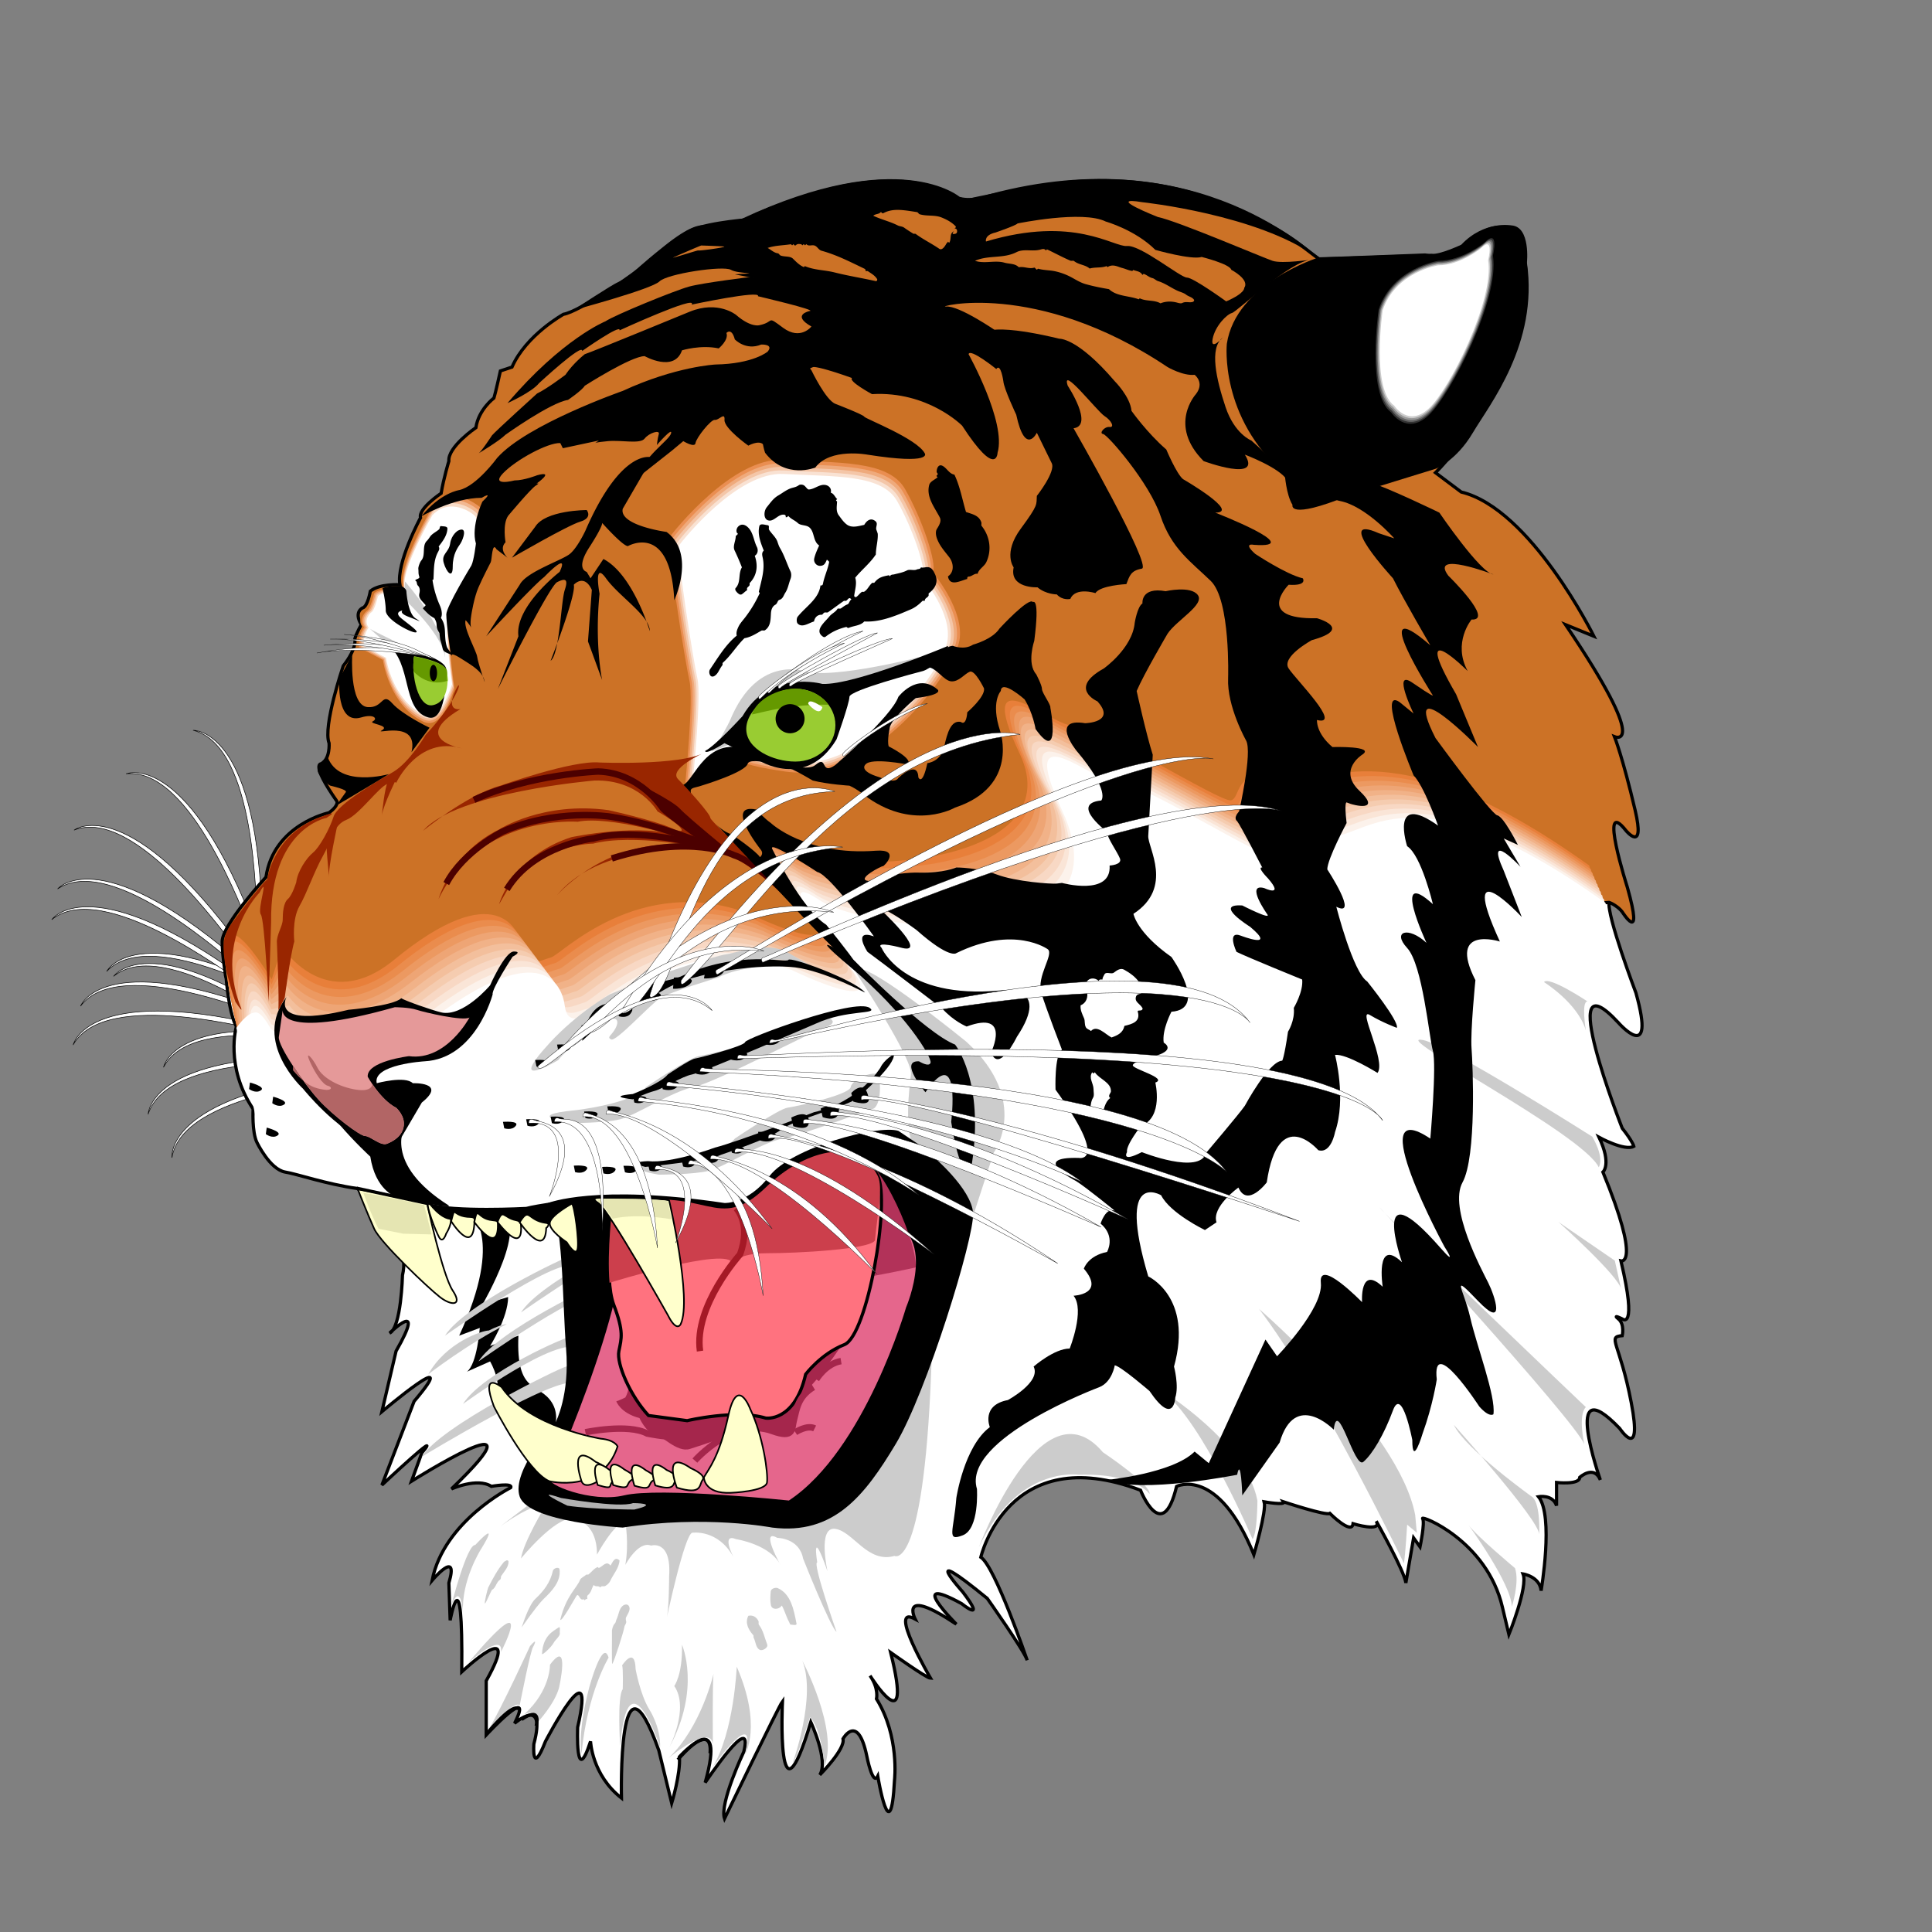<svg xmlns="http://www.w3.org/2000/svg" width="600" height="600"><rect width="100%" height="100%" fill="#808080" stroke="none"/><g fill="none"><path fill="#fff" stroke="#000" stroke-width=".172" d="M77.696 284.285S77.797 286.179 76.973 286.16C76.149 286.141 59.695 238.066 39.167 240.309 39.167 240.309 56.95 232.956 77.696 284.285zM81.226 281.262S80.677 283.078 79.908 282.779C79.14 282.481 80.023 231.675 59.957 226.801 59.957 226.801 79.18 225.937 81.226 281.262zM108.716 323.59S110.352 324.55 109.882 325.227C109.411 325.904 60.237 313.102 50.782 331.459 50.782 331.459 54.461 312.572 108.716 323.59zM105.907 333.801S107.763 334.197 107.529 334.988C107.296 335.779 56.593 339.121 53.403 359.522 53.403 359.522 50.945 340.437 105.907 333.801z"/><path fill="#fff" stroke="#000" stroke-width=".172" d="M101.696 328.276S103.474 328.939 103.128 329.687C102.782 330.435 52.134 326.346 46.002 346.064 46.002 346.064 46.354 326.825 101.696 328.276zM90.991 310.072S92.299 311.446 91.66 311.967C91.021 312.488 47.278 286.634 33.131 301.676 33.131 301.676 41.872 284.533 90.991 310.072z"/><path fill="#fff" stroke="#000" stroke-width=".172" d="M83.446 314.263S84.902 315.48 84.326 316.071C83.75 316.661 37.362 295.922 25.008 312.469 25.008 312.469 31.753 294.447 83.446 314.263z"/><path fill="#fff" stroke="#000" stroke-width=".172" d="M80.846 318.335S82.454 319.343 81.964 320.006 32.692 306.446 22.709 324.522C22.709 324.522 26.934 305.749 80.846 318.335zM91.58 318.949S92.702 320.48 92.001 320.915C91.3 321.35 51.231 290.102 35.273 303.207 35.273 303.207 46.138 287.326 91.58 318.949zM71.8 290S72.4 291.8 71.6 292C70.8 292.2 42.2 250.2 22.999 257.8 22.999 257.8 38.2 246 71.8 290zM72.495 296.979S73.47 298.608 72.731 298.975C71.993 299.343 35.008 264.499 17.899 276.061 17.899 276.061 30.196 261.261 72.495 296.979z"/><path fill="#fff" stroke="#000" stroke-width=".172" d="M72.38 301.349S73.502 302.88 72.801 303.315C72.1 303.749 32.031 272.502 16.073 285.607 16.073 285.607 26.938 269.726 72.38 301.349z"/><path fill="#fff" stroke="#000" d="M70.17 303.065C70.673 309.113 71.661 315.682 73.4 318.801 73.4 318.801 69.8 331.201 78.6 344.401 78.6 344.401 78.2 351.601 79.8 354.801 79.8 354.801 83.8 363.201 88.6 364.001 92.484 364.648 101.207 367.717 111.068 369.121 111.068 369.121 128.2 383.201 125 396.001 125 396.001 124.6 412.401 121 414.001 121 414.001 132.6 402.801 123 419.601L118.6 438.401S144.2 416.801 128.6 435.201L118.6 461.201S138.2 442.801 131 451.201L127.8 460.001S171 432.801 140.2 462.401C140.2 462.401 148.2 458.801 152.6 461.601 152.6 461.601 159.4 460.401 158.6 462.001 158.6 462.001 137.8 472.401 134.2 490.801 134.2 490.801 142.6 480.801 139.4 491.601L139.8 503.201S143.8 481.601 143.4 519.201C143.4 519.201 162.6 501.201 151 522.001V538.801S166.2 522.401 159.8 535.201C159.8 535.201 169.8 526.401 165.8 541.601 165.8 541.601 165 552.001 169.4 540.801 169.4 540.801 185.4 510.201 179.4 536.401 179.4 536.401 178.6 555.601 183.4 540.801 183.4 540.801 183.8 551.201 193 558.401 193 558.401 191.8 507.601 204.6 543.601L208.6 560.001S211.4 550.801 211 545.601C211 545.601 225.8 529.201 219 553.601 219 553.601 234.2 530.801 231 544.001 231 544.001 223.4 560.001 225 564.801 225 564.801 241.8 530.001 243 528.401 243 528.401 241 570.802 251.8 534.801 251.8 534.801 257.4 546.801 254.6 551.201 254.6 551.201 262.6 543.201 261.8 540.001 261.8 540.001 266.4 531.801 269.2 545.401 269.2 545.401 271 554.801 272.6 551.601 272.6 551.601 276.6 575.602 277.8 552.801 277.8 552.801 279.4 539.201 272.2 527.601 272.2 527.601 273 524.401 270.2 520.401 270.2 520.401 283.8 542.001 276.6 513.201 276.6 513.201 287.801 521.201 289.001 521.201 289.001 521.201 275.4 498.001 284.2 502.801 284.2 502.801 279 492.401 297.001 504.401 297.001 504.401 281 488.401 298.601 498.001 298.601 498.001 306.601 504.401 299.001 494.401 299.001 494.401 284.6 478.401 306.601 496.401 306.601 496.401 318.201 512.801 319.001 515.601 319.001 515.601 309.001 486.401 304.601 483.601 304.601 483.601 313.001 447.201 354.201 462.801 354.201 462.801 361.001 480.001 365.401 461.601 365.401 461.601 378.201 455.201 389.401 482.801 389.401 482.801 393.401 469.201 392.601 466.401 392.601 466.401 399.401 467.601 398.601 466.401 398.601 466.401 411.801 470.801 413.001 470.001 413.001 470.001 419.801 476.801 420.201 473.201 420.201 473.201 429.401 476.001 427.401 472.401 427.401 472.401 436.201 488.001 436.601 491.601L439.001 477.601 441.001 480.401S442.601 472.801 441.801 471.601C441.001 470.401 461.801 478.401 466.601 499.201L468.601 507.601S474.601 492.801 473.001 488.801C473.001 488.801 478.201 489.601 478.601 494.001 478.601 494.001 482.601 470.801 477.801 464.801 477.801 464.801 482.201 464.001 483.401 467.601V460.401S490.601 461.201 490.601 458.801C490.601 458.801 495.001 454.801 497.001 459.601 497.001 459.601 484.601 424.401 503.001 443.601 503.001 443.601 510.201 454.401 506.601 435.601S499.001 415.201 503.801 414.801C503.801 414.801 504.601 411.201 502.601 409.601S503.801 409.601 503.801 409.601 508.601 413.601 503.401 391.601C503.401 391.601 509.801 393.201 497.801 364.001 497.801 364.001 500.601 361.601 496.601 353.201 496.601 353.201 504.601 357.601 507.401 356.001 507.401 356.001 507.001 354.401 503.801 350.401 503.801 350.401 482.201 295.6 502.601 317.601 502.601 317.601 514.451 331.151 508.051 308.351 508.051 308.351 498.94 284.341 499.717 280.045L70.17 303.065z"/><path fill="#cc7226" stroke="#000" d="M499.717 280.245C500.345 280.426 502.551 281.55 503.801 283.2 503.801 283.2 510.601 294 505.401 275.6 505.401 275.6 496.201 246.8 505.001 258 505.001 258 511.001 265.2 507.801 251.6 503.936 235.173 501.401 228.8 501.401 228.8S513.001 233.6 486.201 194L495.001 197.6S475.401 158 453.801 152.8L445.801 146.8S484.201 108.8 471.401 72C471.401 72 464.601 66.8 455.001 76 455.001 76 448.601 80.8 442.601 79.2 442.601 79.2 411.801 80.4 409.801 80.4 407.801 80.4 373.001 43.2 307.401 60.8 307.401 60.8 302.201 62.8 297.801 61.6 297.801 61.6 279.4 45.6 230.6 68.4 230.6 68.4 220.6 70.4 219 70.4 217.4 70.4 214.6 70.4 206.6 76.8S198.2 84 196.2 85.6C196.2 85.6 179.8 96.8 175 97.6 175 97.6 163.4 104 159 114L155.4 115.2S153.8 122.4 153.4 123.6C153.4 123.6 148.6 127.2 147.8 132.8 147.8 132.8 139 138.8 139.4 143.2 139.4 143.2 137.8 148.4 137 153.2 137 153.2 129.8 158 130.6 160.8 130.6 160.8 123 174.8 124.2 181.6 124.2 181.6 117.8 181.2 115 183.6 115 183.6 114.2 188.4 112.6 188.8 112.6 188.8 109.8 190 112.2 194 112.2 194 110.6 196.8 110.2 198.4 110.2 198.4 111 201.2 106.6 206.8 106.6 206.8 100.2 225.6 102.2 230.8 102.2 230.8 102.6 235.6 99.8 237.2 99.8 237.2 96.2 236.8 104.6 248.8 104.6 248.8 105.4 250 102.2 252.4 102.2 252.4 85 256 82.6 272.4 82.6 272.4 69 287.2 69 292.4 69 294.705 69.271 297.852 69.97 302.465 69.97 302.465 69.4 310.801 97 311.601 124.6 312.401 499.717 280.245 499.717 280.245z"/><path fill="#cc7226" d="M84.4 302.6C59.4 263.2 73.8 319.601 73.8 319.601 82.6 354.001 212.2 316.401 212.2 316.401S381.001 286 392.201 282C403.401 278 498.601 284.4 498.601 284.4L493.001 267.6C428.201 221.2 409.001 244.4 395.401 240.4 381.801 236.4 384.201 246 381.001 246.8 377.801 247.6 338.601 222.8 332.201 223.6 325.801 224.4 300.459 200.649 315.401 232.4 331.401 266.4 257 271.6 240.2 260.4 223.4 249.2 247.4 278.8 247.4 278.8 265.8 298.8 231.4 282 231.4 282 197 269.2 173 294.8 169.8 295.6 166.6 296.4 161.8 299.6 161 293.2 160.2 286.8 152.69 270.099 121 296.4 101 313.001 87.2 291 87.2 291L84.4 302.6z"/><path fill="#e87f3a" d="M333.51 225.346C327.11 226.146 301.743 202.407 316.71 234.146 333.31 269.346 258.31 273.346 241.51 262.146 224.709 250.946 248.71 280.546 248.71 280.546 267.11 300.546 232.709 283.746 232.709 283.746 198.309 270.946 174.309 296.546 171.109 297.346 167.909 298.146 163.109 301.346 162.309 294.946 161.509 288.546 154.13 272.012 122.309 298.146 101.073 315.492 87.582 294.037 87.582 294.037L84.382 304.146C59.382 264.346 74.454 322.655 74.454 322.655 83.255 357.056 213.509 318.146 213.509 318.146S382.31 287.746 393.51 283.746C404.71 279.746 499.038 286.073 499.038 286.073L493.51 268.764C428.71 222.364 410.31 246.146 396.71 242.146 383.11 238.146 385.51 247.746 382.31 248.546 379.11 249.346 339.91 224.546 333.51 225.346z"/><path fill="#ea8c4d" d="M334.819 227.091C328.419 227.891 303.685 203.862 318.019 235.891 334.219 272.092 259.619 275.092 242.819 263.892 226.019 252.692 250.019 282.292 250.019 282.292 268.419 302.292 234.019 285.492 234.019 285.492 199.619 272.692 175.618 298.292 172.418 299.092 169.218 299.892 164.418 303.092 163.618 296.692 162.818 290.292 155.57 273.925 123.618 299.892 101.145 317.983 87.964 297.074 87.964 297.074L84.364 305.692C60.564 266.692 75.109 325.71 75.109 325.71 83.909 360.11 214.819 319.892 214.819 319.892S383.619 289.492 394.819 285.492C406.019 281.492 499.474 287.746 499.474 287.746L494.02 269.928C429.219 223.528 411.619 247.891 398.019 243.891 384.419 239.891 386.819 249.491 383.619 250.292 380.419 251.092 341.219 226.291 334.819 227.091z"/><path fill="#ec9961" d="M336.128 228.837C329.728 229.637 304.999 205.605 319.328 237.637 336.128 275.193 260.394 276.482 244.128 265.637 227.328 254.437 251.328 284.037 251.328 284.037 269.728 304.037 235.328 287.237 235.328 287.237 200.928 274.437 176.928 300.037 173.728 300.837 170.528 301.637 165.728 304.837 164.928 298.437 164.128 292.037 157.011 275.839 124.927 301.637 101.218 320.474 88.345 300.11 88.345 300.11L84.345 307.237C62.545 270.437 75.764 328.765 75.764 328.765 84.564 363.165 216.128 321.637 216.128 321.637S384.928 291.237 396.129 287.237C407.329 283.237 499.911 289.419 499.911 289.419L494.529 271.092C429.729 224.691 412.929 249.637 399.329 245.637 385.728 241.637 388.128 251.237 384.928 252.037 381.728 252.837 342.528 228.037 336.128 228.837z"/><path fill="#eea575" d="M337.438 230.583C331.037 231.383 306.814 207.129 320.637 239.383 337.438 278.583 262.237 278.583 245.437 267.383 228.637 256.183 252.637 285.783 252.637 285.783 271.037 305.783 236.637 288.983 236.637 288.983 202.237 276.183 178.237 301.783 175.037 302.583 171.837 303.383 167.037 306.583 166.237 300.183 165.437 293.783 158.452 277.752 126.237 303.383 101.291 322.965 88.727 303.146 88.727 303.146L84.327 308.783C64.527 273.982 76.418 331.819 76.418 331.819 85.218 366.22 217.437 323.383 217.437 323.383S386.238 292.983 397.438 288.983C408.638 284.983 500.347 291.092 500.347 291.092L495.038 272.255C430.238 225.855 414.238 251.383 400.638 247.383 387.038 243.383 389.438 252.983 386.238 253.783 383.038 254.583 343.838 229.783 337.438 230.583z"/><path fill="#f1b288" d="M338.747 232.328C332.347 233.128 306.383 209.677 321.947 241.128 341.147 279.928 263.546 280.328 246.746 269.128 229.946 257.928 253.946 287.528 253.946 287.528 272.346 307.528 237.946 290.728 237.946 290.728 203.546 277.928 179.546 303.528 176.346 304.328 173.146 305.128 168.346 308.328 167.546 301.928 166.746 295.528 159.892 279.665 127.546 305.128 101.364 325.456 89.109 306.183 89.109 306.183L84.309 310.328C66.309 277.128 77.073 334.874 77.073 334.874 85.873 369.274 218.746 325.128 218.746 325.128S387.547 294.728 398.747 290.728C409.947 286.728 500.783 292.764 500.783 292.764L495.547 273.419C430.747 227.019 415.547 253.128 401.947 249.128 388.347 245.128 390.747 254.728 387.547 255.528 384.347 256.328 345.147 231.528 338.747 232.328z"/><path fill="#f3bf9c" d="M340.056 234.073C333.655 234.873 307.313 211.613 323.255 242.873 343.656 282.874 264.855 282.074 248.055 270.874 231.255 259.674 255.255 289.274 255.255 289.274 273.655 309.274 239.255 292.474 239.255 292.474 204.855 279.674 180.855 305.274 177.655 306.074 174.455 306.874 169.655 310.074 168.855 303.674 168.055 297.274 161.332 281.578 128.855 306.874 101.436 327.947 89.491 309.219 89.491 309.219L84.291 311.874C68.291 281.674 77.727 337.929 77.727 337.929 86.527 372.329 220.055 326.874 220.055 326.874S388.856 296.474 400.056 292.474C411.256 288.474 501.22 294.437 501.22 294.437L496.056 274.583C431.256 228.183 416.856 254.874 403.256 250.874 389.656 246.873 392.056 256.474 388.856 257.274 385.656 258.074 346.456 233.273 340.056 234.073z"/><path fill="#f5ccb0" d="M341.365 235.819C334.965 236.619 307.523 213.944 324.565 244.619 346.565 284.219 266.164 283.819 249.364 272.619 232.564 261.419 256.564 291.019 256.564 291.019 274.964 311.019 240.564 294.219 240.564 294.219 206.164 281.419 182.164 307.019 178.964 307.819 175.764 308.619 170.964 311.819 170.164 305.419 169.364 299.019 162.773 283.492 130.164 308.619 101.509 330.438 89.873 312.256 89.873 312.256L84.273 313.419C69.872 285.019 78.382 340.983 78.382 340.983 87.182 375.384 221.364 328.619 221.364 328.619S390.165 298.219 401.365 294.219C412.565 290.219 501.656 296.11 501.656 296.11L496.565 275.746C431.765 229.346 418.165 256.619 404.565 252.619 390.965 248.619 393.365 258.219 390.165 259.019 386.965 259.819 347.765 235.019 341.365 235.819z"/><path fill="#f8d8c4" d="M342.674 237.565C336.274 238.365 308.832 215.689 325.874 246.365 347.874 285.965 267.474 285.565 250.674 274.365 233.874 263.165 257.874 292.765 257.874 292.765 276.274 312.765 241.874 295.965 241.874 295.965 207.473 283.165 183.473 308.765 180.273 309.565 177.073 310.365 172.273 313.565 171.473 307.165 170.673 300.765 164.214 285.405 131.473 310.365 101.582 332.929 90.255 315.293 90.255 315.293L84.255 314.965C70.654 288.564 79.037 344.038 79.037 344.038 87.837 378.438 222.673 330.365 222.673 330.365S391.474 299.965 402.674 295.965C413.874 291.965 502.093 297.783 502.093 297.783L497.075 276.91C432.274 230.51 419.474 258.365 405.874 254.365 392.274 250.365 394.674 259.965 391.474 260.765 388.274 261.565 349.074 236.765 342.674 237.565z"/><path fill="#fae5d7" d="M343.983 239.31C337.583 240.11 310.529 217.223 327.183 248.11 349.183 288.91 268.783 287.31 251.983 276.11 235.183 264.91 259.183 294.51 259.183 294.51 277.583 314.51 243.183 297.71 243.183 297.71 208.783 284.91 184.783 310.51 181.583 311.31 178.382 312.11 173.582 315.31 172.782 308.91 171.982 302.51 165.654 287.318 132.782 312.11 101.655 335.42 90.637 318.329 90.637 318.329L84.236 316.51C71.236 292.51 79.691 347.093 79.691 347.093 88.491 381.493 223.983 332.11 223.983 332.11S392.783 301.71 403.983 297.71C415.183 293.71 502.529 299.456 502.529 299.456L497.583 278.074C432.783 231.673 420.783 260.11 407.183 256.11 393.583 252.11 395.983 261.71 392.783 262.51 389.583 263.31 350.383 238.51 343.983 239.31z"/><path fill="#fcf2eb" d="M345.292 241.055C338.892 241.855 312.917 218.411 328.492 249.855 349.692 292.656 270.092 289.056 253.292 277.856 236.492 266.656 260.492 296.256 260.492 296.256 278.892 316.256 244.492 299.456 244.492 299.456 210.092 286.656 186.092 312.256 182.892 313.056 179.692 313.856 174.892 317.056 174.092 310.656 173.292 304.256 167.095 289.232 134.092 313.856 101.727 337.911 91.018 321.365 91.018 321.365L84.218 318.056C71.418 294.856 80.346 350.147 80.346 350.147 89.146 384.547 225.292 333.856 225.292 333.856S394.093 303.456 405.293 299.456C416.493 295.456 502.965 301.128 502.965 301.128L498.093 279.237C433.292 232.837 422.093 261.856 408.493 257.856 394.893 253.855 397.293 263.456 394.093 264.256 390.892 265.056 351.692 240.255 345.292 241.055z"/><path fill="#fff" d="M84.2 319.601C71.4 297.6 81 353.201 81 353.201 89.8 387.601 226.6 335.601 226.6 335.601S395.401 305.2 406.601 301.2C417.801 297.2 503.401 302.8 503.401 302.8L498.601 280.4C433.801 234 423.401 263.6 409.801 259.6 396.201 255.6 398.601 265.2 395.401 266 392.201 266.8 353.001 242 346.601 242.8 340.201 243.6 314.981 219.793 329.801 251.6 352.028 299.307 269.041 289.227 254.6 279.6 237.8 268.4 261.8 298 261.8 298 280.2 318.001 245.8 301.2 245.8 301.2 211.4 288.4 187.4 314.001 184.2 314.801 181 315.601 176.2 318.801 175.4 312.401 174.6 306 168.535 291.144 135.4 315.601 101.8 340.401 91.4 324.401 91.4 324.401L84.2 319.601z"/><path fill="#000" d="M125.8 349.601S118.6 361.201 139.4 374.401C139.4 374.401 140.8 375.801 122.8 371.601 122.8 371.601 116.6 369.601 115 359.201 115 359.201 110.2 354.801 105.4 349.201S125.8 349.601 125.8 349.601z"/><path fill="#ccc" d="M265.8 302S283.498 328.821 282.9 333.601C281.6 344.001 281.4 353.601 284.6 357.601 287.801 361.601 296.601 394.801 296.601 394.801S296.201 396.001 308.601 358.001C308.601 358.001 320.201 342.001 300.201 323.601 300.201 323.601 265 294.8 265.8 302z"/><path fill="#000" d="M145.8 376.401S157 383.601 142.6 414.801L149 412.401S148.2 423.601 145 426.001L152.2 422.801S157 430.801 153 435.601C153 435.601 169.8 443.601 169 450.001 169 450.001 175.4 442.001 171.4 435.601S160.2 433.201 161 414.801L152.2 418.001S157.8 409.201 157.8 402.801L149.8 405.201S165.269 378.623 154.6 377.201C148.6 376.401 145.8 376.401 145.8 376.401z"/><path fill="#ccc" d="M178.2 393.201S181 388.801 178.2 389.601C175.4 390.401 144.2 405.201 138.2 414.801 138.2 414.801 172.6 390.401 178.2 393.201zM188.6 401.201S191.4 396.801 188.6 397.601C185.8 398.401 154.6 413.201 148.6 422.801 148.6 422.801 183 398.401 188.6 401.201zM201.8 386.001S204.6 381.601 201.8 382.401C199 383.201 167.8 398.001 161.8 407.601 161.8 407.601 196.2 383.201 201.8 386.001zM178.6 429.601S178.6 423.601 175.8 424.401C173 425.201 137 442.801 131 452.401 131 452.401 173 426.801 178.6 429.601zM179.8 418.801S181 414.001 178.2 414.801C176.2 414.801 149.8 426.401 143.8 436.001 143.8 436.001 173.4 414.401 179.8 418.801zM165.4 466.401 155.4 474.001S165.8 466.401 169.4 467.601C169.4 467.601 162.6 478.801 161.8 484.001 161.8 484.001 172.2 471.201 177.8 471.601 177.8 471.601 185.4 472.001 185.4 482.801 185.4 482.801 191 472.401 194.2 472.801 194.2 472.801 195.4 479.201 194.2 486.001 194.2 486.001 198.2 478.401 202.2 480.001 202.2 480.001 208.6 478.001 207.8 489.601 207.8 489.601 207.8 500.001 207 502.801 207 502.801 212.6 476.401 215 476.001 215 476.001 223 474.801 227.8 483.601 227.8 483.601 223.8 476.001 228.6 478.001 228.6 478.001 239.4 479.601 242.6 486.401 242.6 486.401 235.8 474.401 241.4 477.601 241.4 477.601 248.2 477.601 249.4 484.001 249.4 484.001 257.8 505.201 259.8 506.801 259.8 506.801 252.2 485.201 253.8 485.201 253.8 485.201 251.8 473.201 257 488.001 257 488.001 253.8 474.001 259.4 474.801 265 475.601 269.4 485.601 277.8 483.201 277.8 483.201 287.401 488.801 289.401 419.601L165.4 466.401z"/><path fill="#000" d="M170.2 373.601S185 367.601 225 373.601C225 373.601 232.2 374.001 239 365.201S272.6 349.201 279 351.201L288.601 357.601 289.401 358.801S301.801 369.201 302.201 376.801C302.601 384.401 287.801 432.401 278.2 448.401 268.6 464.401 259 476.801 239.8 474.401 239.8 474.401 219 470.401 193.4 474.401 193.4 474.401 164.2 472.801 161.4 464.801 158.6 456.801 172.6 441.601 172.6 441.601S177 433.201 175.8 418.801C174.6 404.401 175 376.401 170.2 373.601z"/><path fill="#e5668c" d="M192.2 375.601C200.6 394.001 171 459.201 171 459.201 169 460.801 183.66 466.846 193.8 464.401 204.746 461.763 245 466.001 245 466.001 268.6 450.401 281.4 406.001 281.4 406.001S291.801 382.001 274.2 378.801C256.6 375.601 192.2 375.601 192.2 375.601z"/><path fill="#b23259" d="M190.169 406.497C193.495 393.707 195.079 381.906 192.2 375.601 192.2 375.601 254.6 382.001 265.8 361.201 270.041 353.326 284.801 384.001 284.4 393.601 284.4 393.601 221.4 408.001 206.6 396.801L190.169 406.497z"/><path fill="#a5264c" d="M194.6 422.801S196.6 430.001 194.2 434.001C194.2 434.001 192.6 434.801 191.4 435.201 191.4 435.201 192.6 438.801 198.6 440.401 198.6 440.401 200.6 444.801 203 445.201 205.4 445.601 210.2 451.201 214.2 450.001 218.2 448.801 229.4 444.801 229.4 444.801S235 441.601 243.8 445.201C243.8 445.201 246.175 444.399 246.6 440.401 247.1 435.701 250.2 432.001 252.2 430.001 254.2 428.001 263.8 415.201 262.6 414.801 261.4 414.401 194.6 422.801 194.6 422.801z"/><path fill="#ff727f" stroke="#000" d="M190.2 374.401S187.4 396.801 190.6 405.201C193.8 413.601 193 415.601 192.2 419.601 191.4 423.601 195.8 433.601 201.4 439.601L213.4 441.201S228.6 437.601 237.8 440.401C237.8 440.401 246.794 441.744 250.2 426.801 250.2 426.801 255 420.401 262.2 417.601 269.4 414.801 276.6 373.201 272.6 365.201S254.2 352.801 238.2 368.401C222.2 384.001 220.2 367.201 190.2 374.401z"/><path fill="#ffc" stroke="#000" stroke-width=".5" d="M191.8 449.201S191 447.201 186.6 446.801C186.6 446.801 164.2 443.201 155.8 430.801 155.8 430.801 149 425.201 153.4 436.801 153.4 436.801 163.8 457.201 170.6 460.001 170.6 460.001 187 464.001 191.8 449.201z"/><path fill="#cc3f4c" d="M271.742 385.229C272.401 377.323 274.354 368.709 272.6 365.201 266.154 352.307 249.181 357.695 238.2 368.401 222.2 384.001 220.2 367.201 190.2 374.401 190.2 374.401 188.455 388.364 189.295 398.376 189.295 398.376 226.6 386.801 227.4 392.401 227.4 392.401 229 389.201 238.2 389.201 247.4 389.201 270.142 388.029 271.742 385.229z"/><path stroke="#a51926" stroke-width="2" d="M228.6 375.201S233.4 380.001 229.8 389.601C229.8 389.601 215.4 405.601 217.4 419.601"/><path fill="#ffc" stroke="#000" stroke-width=".5" d="M180.6 460.001S176.2 447.201 185 454.001C185 454.001 189.8 456.001 188.6 457.601 187.4 459.201 181.8 463.201 180.6 460.001z"/><path fill="#ffc" stroke="#000" stroke-width=".5" d="M185.64 461.201S182.12 450.961 189.16 456.401C189.16 456.401 193.581 458.849 192.04 459.281 187.48 460.561 192.04 463.121 185.64 461.201z"/><path fill="#ffc" stroke="#000" stroke-width=".5" d="M190.44 461.201S186.92 450.961 193.96 456.401C193.96 456.401 198.335 458.711 196.84 459.281 193.48 460.561 196.84 463.121 190.44 461.201z"/><path fill="#ffc" stroke="#000" stroke-width=".5" d="M197.04 461.401S193.52 451.161 200.56 456.601C200.56 456.601 204.943 458.933 203.441 459.481 200.48 460.561 203.441 463.321 197.04 461.401z"/><path fill="#ffc" stroke="#000" stroke-width=".5" d="M203.52 461.321S200 451.081 207.041 456.521C207.041 456.521 210.881 458.121 209.921 459.401 208.961 460.681 209.921 463.241 203.52 461.321z"/><path fill="#ffc" stroke="#000" stroke-width=".5" d="M210.2 462.001S205.4 449.601 214.6 456.001C214.6 456.001 219.4 458.001 218.2 459.601 217 461.201 218.2 464.401 210.2 462.001z"/><path stroke="#a5264c" stroke-width="2" d="M181.8 444.801S195 442.001 201 445.201C201 445.201 207 446.401 208.2 446.001 209.4 445.601 212.6 445.201 212.6 445.201M215.8 453.601S227.8 440.001 239.8 444.401C246.816 446.974 245.8 443.601 246.6 440.801 247.4 438.001 247.6 433.801 252.6 430.801"/><path fill="#ffc" stroke="#000" stroke-width=".5" d="M233 437.601S229 426.801 226.2 439.601 220.2 456.001 218.6 458.801C218.6 458.801 218.6 464.001 227 463.601 227 463.601 237.8 463.201 238.2 460.401 238.6 457.601 237 446.001 233 437.601z"/><path stroke="#a5264c" stroke-width="2" d="M247 444.801S250.6 442.401 253 443.601M253.5 428.401S256.4 423.501 261.2 422.701"/><path fill="#b2b2b2" d="M174.2 465.201S192.2 468.401 196.6 466.801C196.6 466.801 205.4 466.801 197 468.801 197 468.801 184.2 468.801 176.2 467.601 176.2 467.601 164.6 462.001 174.2 465.201z"/><path fill="#ffc" stroke="#000" stroke-width=".5" d="M188.2 372.001S205.8 372.001 207.8 372.801C207.8 372.801 215 403.601 211.4 411.201 211.4 411.201 210.2 414.001 207.4 408.401 207.4 408.401 189 375.601 185.8 373.601 182.6 371.601 187 372.001 188.2 372.001zM111.1 369.301S120 371.001 132.6 373.601C132.6 373.601 137.4 396.001 140.6 400.801 143.8 405.601 140.2 405.601 136.6 402.801S118.2 386.001 116.2 381.601C114.2 377.201 111.1 369.301 111.1 369.301z"/><path fill="#ffc" stroke="#000" stroke-width=".5" d="M132.961 373.818S138.761 375.366 139.77 377.581C140.778 379.795 138.568 383.092 138.568 383.092S137.568 386.397 136.366 384.235C135.164 382.072 132.292 374.412 132.961 373.818z"/><path fill="#000" d="M133 373.601S136.6 378.801 140.2 378.801 144.182 378.388 147 379.001C151.6 380.001 151.2 378.001 157.8 379.201 160.44 379.681 163 378.801 165.8 380.001 168.6 381.201 171.8 380.401 173 378.401 174.2 376.401 179 372.201 179 372.201S166.2 374.001 163.4 374.801C163.4 374.801 141 376.001 133 373.601z"/><path fill="#ffc" stroke="#000" stroke-width=".5" d="M177.6 373.801S171.15 377.301 170.75 379.701C170.35 382.101 176 385.801 176 385.801S178.75 390.401 179.35 388.001C179.95 385.601 178.4 374.201 177.6 373.801zM140.115 379.265S147.122 390.453 147.339 379.242C147.339 379.242 147.896 377.984 146.136 377.962 140.061 377.886 141.582 373.784 140.115 379.265z"/><path fill="#ffc" stroke="#000" stroke-width=".5" d="M147.293 379.514S155.214 390.701 154.578 379.421C154.578 379.421 154.585 379.089 152.832 378.936 148.085 378.522 148.43 374.004 147.293 379.514z"/><path fill="#ffc" stroke="#000" stroke-width=".5" d="M154.506 379.522S162.466 390.15 161.797 380.484C161.797 380.484 161.916 379.251 160.262 378.95 156.37 378.244 156.159 374.995 154.506 379.522z"/><path fill="#ffc" stroke="#000" stroke-width=".5" d="M161.382 379.602S169.282 391.163 169.63 381.382C169.63 381.382 171.274 380.004 169.528 379.782 163.71 379.042 164.508 374.588 161.382 379.602z"/><path fill="#e5e5b2" d="M125.208 383.132 117.55 381.601C114.95 376.601 112.85 370.451 112.85 370.451S119.2 371.451 131.7 374.251C131.7 374.251 132.576 377.569 134.048 383.364L125.208 383.132zM190.276 378.47C188.61 375.964 187.293 374.206 186.643 373.8 183.63 371.917 187.773 372.294 188.902 372.294 188.902 372.294 205.473 372.294 207.356 373.047 207.356 373.047 207.88 375.289 208.564 378.68 208.564 378.68 198.476 376.67 190.276 378.47z"/><path fill="#cc7226" d="M243.88 240.321C271.601 244.281 297.121 208.641 298.881 198.96 300.641 189.28 290.521 177.4 290.521 177.4 291.841 174.32 287.001 160.24 281.721 151 276.441 141.76 260.54 142.734 243 141.76 227.16 140.88 208.68 164.2 207.36 165.96 206.04 167.72 212.2 206.001 213.52 211.721 214.84 217.441 212.2 243.841 212.2 243.841 246.44 234.741 216.16 236.361 243.88 240.321z"/><path fill="#ea8e51" d="M208.088 166.608C206.792 168.336 212.84 205.921 214.136 211.537 215.432 217.153 212.84 243.073 212.84 243.073 245.512 234.193 216.728 235.729 243.944 239.617 271.161 243.505 296.217 208.513 297.945 199.008 299.673 189.504 289.737 177.84 289.737 177.84 291.033 174.816 286.281 160.992 281.097 151.92 275.913 142.848 260.302 143.805 243.08 142.848 227.528 141.984 209.384 164.88 208.088 166.608z"/><path fill="#efaa7c" d="M208.816 167.256C207.544 168.952 213.48 205.841 214.752 211.353 216.024 216.865 213.48 242.305 213.48 242.305 244.884 233.145 217.296 235.097 244.008 238.913 270.721 242.729 295.313 208.385 297.009 199.056 298.705 189.728 288.953 178.28 288.953 178.28 290.225 175.312 285.561 161.744 280.473 152.84 275.385 143.936 260.063 144.875 243.16 143.936 227.896 143.088 210.088 165.56 208.816 167.256z"/><path fill="#f4c6a8" d="M209.544 167.904C208.296 169.568 214.12 205.761 215.368 211.169 216.616 216.577 214.12 241.537 214.12 241.537 243.556 232.497 217.864 234.465 244.072 238.209 270.281 241.953 294.409 208.257 296.073 199.105 297.737 189.952 288.169 178.72 288.169 178.72 289.417 175.808 284.841 162.496 279.849 153.76 274.857 145.024 259.824 145.945 243.24 145.024 228.264 144.192 210.792 166.24 209.544 167.904z"/><path fill="#f9e2d3" d="M210.272 168.552C209.048 170.184 214.76 205.681 215.984 210.985 217.208 216.289 214.76 240.769 214.76 240.769 242.628 231.849 218.432 233.833 244.136 237.505 269.841 241.177 293.505 208.129 295.137 199.152 296.769 190.176 287.385 179.16 287.385 179.16 288.609 176.304 284.121 163.248 279.225 154.68 274.329 146.112 259.585 147.015 243.32 146.112 228.632 145.296 211.496 166.92 210.272 168.552z"/><path fill="#fff" d="M244.2 236.8C269.4 240.4 292.601 208 294.201 199.2 295.801 190.4 286.601 179.6 286.601 179.6 287.801 176.8 283.4 164 278.6 155.6 273.8 147.2 259.346 148.086 243.4 147.2 229 146.4 212.2 167.6 211 169.2 209.8 170.8 215.4 205.6 216.6 210.8 217.8 216 215.4 240 215.4 240 240.9 231.4 219 233.2 244.2 236.8z"/><path fill="#ccc" d="M290.601 202.8S262.8 210.4 251.2 208.8C251.2 208.8 235.4 202.2 226.6 224 226.6 224 223 231.2 221 233.2 219 235.2 290.601 202.8 290.601 202.8z"/><path fill="#000" d="M294.401 200.6S265.4 212.8 255.4 212.4C255.4 212.4 239 207.8 230.6 222.4 230.6 222.4 222.2 231.6 219 233.2 219 233.2 218.6 234.8 225 230.8L235.4 236S250.2 245.6 259.8 229.6C259.8 229.6 263.8 218.4 263.8 216.4S285 208.8 286.601 208.4C288.201 208 294.801 203.8 294.401 200.6z"/><path fill="#99cc32" d="M247 236.514C240.128 236.514 231.755 232.649 231.755 226.4 231.755 220.152 240.128 213.887 247 213.887 253.874 213.887 259.446 218.952 259.446 225.2 259.446 231.449 253.874 236.514 247 236.514z"/><path fill="#659900" d="M243.377 219.83C238.531 220.552 233.442 222.055 233.514 221.839 235.054 217.22 241.415 213.887 247 213.887 251.296 213.887 255.084 215.865 257.32 218.875 257.32 218.875 252.004 218.545 243.377 219.83z"/><path fill="#fff" d="M255.4 219.6S251 216.4 251 218.6C251 218.6 254.6 223 255.4 219.6z"/><path fill="#000" d="M245.4 227.726A4.525 4.525 0 1 1 245.4 218.676 4.525 4.525 0 0 1 245.4 227.725z"/><path fill="#cc7226" d="M141.4 214.4S138.2 193.2 140.6 188.8C140.6 188.8 151.4 178.8 151 175.2 151 175.2 150.6 157.2 149.4 156.4 148.2 155.6 140.6 149.6 134.6 156 134.6 156 124.2 174 125 180.4V182.4S117.4 182 115.8 184C115.8 184 114.6 189.2 113.4 189.6 113.4 189.6 110.6 192 112.6 194.8 112.6 194.8 110.6 197.2 111 201.2L118.6 205.2S120.6 219.6 131.4 224.8C136.236 227.129 139.4 220.4 141.4 214.4z"/><path fill="#fff" d="M140.4 212.56S137.52 193.48 139.68 189.52C139.68 189.52 149.4 180.52 149.04 177.28 149.04 177.28 148.68 161.08 147.6 160.36 146.52 159.64 139.68 154.24 134.28 160 134.28 160 124.92 176.2 125.64 181.96V183.76S118.8 183.4 117.36 185.2C117.36 185.2 116.28 189.88 115.2 190.24 115.2 190.24 112.68 192.4 114.48 194.92 114.48 194.92 112.68 197.08 113.04 200.68L119.88 204.28S121.68 217.24 131.4 221.92C135.752 224.015 138.6 217.96 140.4 212.56z"/><path fill="#eb955c" d="M148.95 157.39C147.86 156.53 140.37 150.76 134.52 157 134.52 157 124.38 174.55 125.16 180.79V182.74S117.75 182.35 116.19 184.3C116.19 184.3 115.02 189.37 113.85 189.76 113.85 189.76 111.12 192.1 113.07 194.83 113.07 194.83 111.12 197.17 111.51 201.07L118.92 204.97S120.87 219.01 131.4 224.08C136.114 226.35 139.2 219.79 141.15 213.94 141.15 213.94 138.03 193.27 140.37 188.98 140.37 188.98 150.9 179.23 150.51 175.72 150.51 175.72 150.12 158.17 148.95 157.39z"/><path fill="#f2b892" d="M148.5 158.38C147.52 157.46 140.14 151.92 134.44 158 134.44 158 124.56 175.1 125.32 181.18V183.08S118.1 182.7 116.58 184.6C116.58 184.6 115.44 189.54 114.3 189.92 114.3 189.92 111.64 192.2 113.54 194.86 113.54 194.86 111.64 197.14 112.02 200.94L119.24 204.74S121.14 218.42 131.4 223.36C135.994 225.572 139 219.18 140.9 213.48 140.9 213.48 137.86 193.34 140.14 189.16 140.14 189.16 150.4 179.66 150.02 176.24 150.02 176.24 149.64 159.14 148.5 158.38z"/><path fill="#f8dcc8" d="M148.05 159.37C147.18 158.39 139.91 153.08 134.36 159 134.36 159 124.74 175.65 125.48 181.57V183.42S118.45 183.05 116.97 184.9C116.97 184.9 115.86 189.71 114.75 190.08 114.75 190.08 112.16 192.3 114.01 194.89 114.01 194.89 112.16 197.11 112.53 200.81L119.56 204.51S121.41 217.83 131.4 222.64C135.873 224.794 138.8 218.57 140.65 213.02 140.65 213.02 137.69 193.41 139.91 189.34 139.91 189.34 149.9 180.09 149.53 176.76 149.53 176.76 149.16 160.11 148.05 159.37z"/><path fill="#fff" d="M140.4 212.46S137.52 193.48 139.68 189.52C139.68 189.52 149.4 180.52 149.04 177.28 149.04 177.28 148.68 161.08 147.6 160.36 146.84 159.32 139.68 154.24 134.28 160 134.28 160 124.92 176.2 125.64 181.96V183.76S118.8 183.4 117.36 185.2C117.36 185.2 116.28 189.88 115.2 190.24 115.2 190.24 112.68 192.4 114.48 194.92 114.48 194.92 112.68 197.08 113.04 200.68L119.88 204.28S121.68 217.24 131.4 221.92C135.752 224.015 138.6 217.86 140.4 212.46z"/><path fill="#ccc" d="M137.3 206.2S115.7 196 114.8 195.2C114.8 195.2 123.9 203.4 124.7 203.4 125.5 203.4 137.3 206.2 137.3 206.2z"/><path fill="#000" d="M120.2 200S138.6 203.6 138.6 208C138.6 210.912 138.357 224.331 133 222.8 124.6 220.4 128.2 206 120.2 200z"/><path fill="#99cc32" d="M128.6 203.8S137.578 205.274 138.6 208C139.2 209.6 139.863 217.908 134.4 219 129.848 219.911 127.618 209.69 128.6 203.8z"/><path fill="#000" d="M214.595 246.349C214.098 244.607 215.409 244.738 217.2 244.2 219.2 243.6 231.4 239.8 232.2 237.2 233 234.6 246.2 239 246.2 239 248 239.8 252.4 242.4 252.4 242.4 257.2 243.6 263.8 244 263.8 244 266.2 245 269.6 247.8 269.6 247.8 284.2 258 296.601 250.8 296.601 250.8 316.601 244.2 310.601 227 310.601 227 307.601 218 310.801 214.6 310.801 214.6 311.001 210.8 318.201 217.2 318.201 217.2 320.801 221.4 321.601 226.4 321.601 226.4 329.601 237.6 326.201 219.8 326.201 219.8 326.401 218.8 323.601 215.2 323.601 214 323.601 212.8 321.801 209.4 321.801 209.4 318.801 206 321.201 199 321.201 199 323.001 185.2 320.801 187 320.801 187 319.601 185.2 310.401 195.2 310.401 195.2 308.201 198.6 302.201 200.2 302.201 200.2 299.401 202 296.001 200.6 296.001 200.6 293.401 200.2 287.801 207.2 287.801 207.2 290.601 207 293.001 211.4 295.401 211.6 297.801 211.8 299.601 209.2 301.201 208.6 302.801 208 305.601 213.8 305.601 213.8 306.001 216.4 300.401 221.2 300.401 221.2 300.001 225.8 298.401 224.2 298.401 224.2 295.401 223.6 294.201 227.4 293.201 232S288.001 237 288.001 237C286.401 244.4 285.2 241.4 285.2 241.4 285 235.8 279 241.6 279 241.6 277.8 243.6 273.2 241.4 273.2 241.4 266.4 239.4 268.8 237.4 268.8 237.4 270.6 235.2 281.8 237.4 281.8 237.4 284 235.8 276 231.8 276 231.8 275.4 230 276.4 225.6 276.4 225.6 277.6 222.4 284.4 216.8 284.4 216.8 293.801 215.6 291.001 214 291.001 214 284.801 208.8 279 216.4 279 216.4 276.8 222.6 259.4 237.6 259.4 237.6 254.6 241 257.2 234.2 253.2 237.6S228.6 232 228.6 232C217.038 230.807 214.306 246.549 210.777 243.429 210.777 243.429 216.195 251.949 214.595 246.349zM409.401 80S383.801 88 381.001 106.8C381.001 106.8 378.601 129.6 399.001 147.2 399.001 147.2 399.401 153.6 401.401 156.8 401.401 156.8 399.801 161.6 418.601 154L445.801 145.6S452.201 143.2 457.401 134.4C462.601 125.6 477.801 106.8 474.201 81.6 474.201 81.6 475.401 70.4 469.401 70 469.401 70 461.001 68.4 453.801 76 453.801 76 447.001 79.2 444.601 78.8L409.401 80z"/><path fill="#000" d="M464.022 79.01S466.122 70.08 461.282 74.92C461.282 74.92 454.242 80.64 446.761 80.64 446.761 80.64 432.241 82.84 427.841 96.04 427.841 96.04 423.881 122.88 431.801 128.6 431.801 128.6 436.641 136.08 443.681 129.48 450.722 122.88 466.222 92.65 464.022 79.01z"/><path fill="#323232" d="M463.648 79.368S465.738 70.624 460.986 75.376C460.986 75.376 454.074 80.992 446.729 80.992 446.729 80.992 432.473 83.152 428.153 96.112 428.153 96.112 424.265 122.464 432.041 128.08 432.041 128.08 436.793 135.424 443.705 128.944 450.618 122.464 465.808 92.76 463.648 79.368z"/><path fill="#666" d="M463.274 79.726S465.354 71.168 460.69 75.832C460.69 75.832 453.906 81.344 446.697 81.344 446.697 81.344 432.705 83.464 428.465 96.184 428.465 96.184 424.649 122.048 432.281 127.56 432.281 127.56 436.945 134.768 443.729 128.408 450.514 122.048 465.394 92.87 463.274 79.726z"/><path fill="#999" d="M462.9 80.084S464.97 71.712 460.394 76.288C460.394 76.288 453.738 81.696 446.665 81.696 446.665 81.696 432.937 83.776 428.777 96.256 428.777 96.256 425.033 121.632 432.521 127.04 432.521 127.04 437.097 134.112 443.753 127.872 450.41 121.632 464.98 92.98 462.9 80.084z"/><path fill="#ccc" d="M462.526 80.442S464.586 72.256 460.098 76.744C460.098 76.744 453.569 82.048 446.633 82.048 446.633 82.048 433.169 84.088 429.089 96.328 429.089 96.328 425.417 121.216 432.761 126.52 432.761 126.52 437.249 133.456 443.777 127.336S464.566 93.09 462.526 80.442z"/><path fill="#fff" d="M462.151 80.8S464.201 72.8 459.801 77.2C459.801 77.2 453.401 82.4 446.601 82.4 446.601 82.4 433.401 84.4 429.401 96.4 429.401 96.4 425.801 120.8 433.001 126 433.001 126 437.401 132.8 443.801 126.8S464.151 93.2 462.151 80.8z"/><path fill="#992600" d="M250.6 284S230.2 264.8 222.2 264C222.2 264 187.8 260 173 278 173 278 190.6 257.6 218.2 263.2 218.2 263.2 196.6 258.8 184.2 262 184.2 262 167.4 262 157.8 276L155 280.8S159 266 177.4 260C177.4 260 200.2 255.2 211 260 211 260 189.4 253.2 179.4 255.2 179.4 255.2 149 252.8 136.2 279.2 136.2 279.2 140.2 264.8 155 257.6 155 257.6 168.6 248.8 189 251.6 189 251.6 203.4 254.8 208.6 257.2 213.8 259.6 212.6 256.8 204.2 252 204.2 252 198.6 242 184.6 242.4 184.6 242.4 141.8 246 131.4 258 131.4 258 145 246.8 155.4 244 155.4 244 177.8 236 186.2 236.8 186.2 236.8 211 237.8 218.6 233.8 218.6 233.8 207.4 238.8 210.6 242 213.8 245.2 220.6 252.8 220.6 254 220.6 255.2 244.8 277.3 248.4 281.7L250.6 284z"/><path fill="#ccc" d="M389 478S373.5 441.5 361 432C361 432 387 448 390.5 466 390.5 466 390.5 476 389 478zM436 485.5S409.5 430.5 391 406.5C391 406.5 434.5 444 439.5 470.5L440 476 437 473.5S436.5 482.5 436 485.5zM492.5 437S430 377.5 428.5 375C428.5 375 489 441 492 448.5 492 448.5 490 439.5 492.5 437zM304 480.5S323.5 428.5 342.5 451C342.5 451 357.5 461 357 464 357 464 353 457.5 335 458 335 458 316 455 304 480.5zM494.5 353S449.5 324.5 442 323C430.193 320.639 491.5 352 496.5 362.5 496.5 362.5 498.5 360 494.5 353z"/><path fill="#000" d="M343.801 459.601S364.201 457.601 371.001 450.801L375.401 454.401 393.001 416.001 396.601 421.201S411.001 406.401 410.201 398.401C409.401 390.401 423.001 404.401 423.001 404.401S422.201 392.801 429.401 399.601C429.401 399.601 427.001 384.001 435.401 392.001 435.401 392.001 424.864 361.844 447.401 387.601 453.001 394.001 448.601 387.201 448.601 387.201S422.601 339.201 444.201 353.601C444.201 353.601 446.201 330.801 445.001 326.401 443.801 322.001 441.801 299.6 437.001 294.4 432.201 289.2 437.401 287.6 443.001 292.8 443.001 292.8 431.801 268.8 445.001 280.8 445.001 280.8 441.401 265.6 437.001 262.8 437.001 262.8 431.401 245.6 446.601 256.4 446.601 256.4 442.201 244 439.001 240.8 439.001 240.8 427.401 213.2 434.601 218L439.001 221.6S432.201 207.6 438.601 212C445.001 216.4 445.001 216 445.001 216S423.801 182.8 444.201 200.4C444.201 200.4 436.042 186.482 432.601 179.6 432.601 179.6 413.801 159.2 428.201 165.6L433.001 167.2S424.201 157.2 416.201 155.6C408.201 154 418.601 147.6 425.001 149.6S447.001 159.2 447.001 159.2 459.801 178 463.801 178.4C463.801 178.4 443.801 170.8 449.801 178.8 449.801 178.8 464.201 192.8 457.001 192.4 457.001 192.4 451.001 199.6 455.801 208.4 455.801 208.4 437.342 190.009 452.201 215.6L459.001 232S434.601 207.2 445.801 229.2C445.801 229.2 463.001 252.8 465.001 253.2 467.001 253.6 471.401 262.4 471.401 262.4L467.001 260.4 472.201 269.2S461.001 257.2 467.001 270.4L472.601 284.8S452.201 262.8 465.801 292.4C465.801 292.4 449.401 287.2 458.201 304.4 458.201 304.4 456.601 320.401 457.001 325.601 457.401 330.801 458.601 359.201 454.201 367.201S460.201 394.401 462.201 398.401 467.801 413.201 459.001 404.001C450.201 394.801 454.601 400.401 456.601 409.201 458.601 418.001 464.601 433.601 463.801 439.201 463.801 439.201 462.601 440.401 459.401 436.801 459.401 436.801 444.601 414.001 446.201 428.401 446.201 428.401 445.001 436.401 441.801 445.201 441.801 445.201 438.601 456.001 438.601 447.201 438.601 447.201 435.401 430.401 432.601 438.001 429.801 445.601 426.201 451.601 423.401 454.001 420.601 456.401 415.401 433.601 414.201 444.001 414.201 444.001 402.201 431.601 397.401 448.001L385.801 464.401S385.401 452.001 384.201 458.001C384.201 458.001 354.201 464.001 343.801 459.601zM309.401 102.8S297.801 94.8 293.801 95.2C289.801 95.6 321.401 86.4 362.601 114 362.601 114 367.401 116.8 371.001 116.4 371.001 116.4 374.201 118.8 371.401 122.4 371.401 122.4 362.601 132 373.801 143.2 373.801 143.2 392.201 150 386.601 141.2 386.601 141.2 397.401 145.2 399.801 149.2 402.201 153.2 401.001 149.2 401.001 149.2S394.601 142 388.601 136.8C388.601 136.8 383.401 134.8 380.601 126.4S375.401 108 379.801 104.8C379.801 104.8 375.801 109.2 376.601 105.2 377.401 101.2 381.001 97.6 382.601 97.2 384.201 96.8 400.601 81 407.401 80.6 407.401 80.6 398.201 82 395.201 81 392.201 80 365.601 68.6 359.601 67.4 359.601 67.4 342.801 60.8 354.801 62.8 354.801 62.8 390.601 66.6 408.801 79.8 408.801 79.8 401.601 71.4 383.201 64.4 383.201 64.4 361.001 51.8 325.801 56.8 325.801 56.8 308.001 60 300.201 61.8 300.201 61.8 297.601 61.2 297.001 60.8 296.401 60.4 284.6 51.4 257 58.4 257 58.4 240 63 231.4 67.8 231.4 67.8 216.2 69 212.6 72.2 212.6 72.2 194 86.8 192 87.6 190 88.4 178.6 96 177.8 96.4 177.8 96.4 202.4 89.8 204.8 87.4 207.2 85 224.6 82.4 227 83.8 229.4 85.2 237.8 84.6 228.2 85.2 228.2 85.2 303.801 100 304.601 102 305.401 104 309.401 102.8 309.401 102.8z"/><path fill="#cc7226" d="M380.801 93.6S370.601 86.2 368.601 86.2 354.201 76 350.001 76.4C345.801 76.8 333.601 66.8 306.201 75 306.201 75 305.601 73 309.201 72.2 309.201 72.2 315.601 70 316.001 69.4 316.001 69.4 336.201 65.2 343.401 68.8 343.401 68.8 352.601 71.4 358.801 77.6 358.801 77.6 370.001 80.8 373.201 79.8 373.201 79.8 382.001 82 382.401 83.8 382.401 83.8 388.201 86.8 386.401 89.4 386.401 89.4 386.801 91 380.801 93.6z"/><path fill="#cc7226" d="M368.33 91.491C369.137 92.123 370.156 92.221 370.761 93.03 370.995 93.344 370.706 93.67 370.391 93.767 369.348 94.084 368.292 93.514 367.15 94.102 366.748 94.309 366.106 94.127 365.553 93.978 363.921 93.537 362.092 93.512 360.401 94.2 358.416 93.071 356.056 93.655 353.975 92.654 353.917 92.627 353.695 92.973 353.621 92.946 350.575 91.801 346.832 92.084 344.401 89.8 341.973 89.388 339.616 88.926 337.188 88.246 335.37 87.737 333.961 86.748 332.341 85.916A19.595 19.595 0 0 0 327.973 84.314C326.11 83.862 324.279 83.974 322.386 83.454 322.293 83.429 322.101 83.773 322.019 83.746 321.695 83.638 321.405 83.055 321.234 83.108 319.553 83.63 318.065 82.658 316.401 83 315.223 81.776 313.495 82.021 311.949 81.579 308.985 80.731 305.831 82.001 302.801 81 306.914 79.158 311.601 80.39 315.663 78.321 317.991 77.135 320.653 78.237 323.223 77.477 323.71 77.333 324.401 77.131 324.801 77.8 324.935 77.665 325.117 77.426 325.175 77.454 327.625 78.611 329.94 79.885 332.422 80.951 332.763 81.097 333.295 80.865 333.547 81.067 335.067 82.283 337.01 82.18 338.401 83.4 340.099 82.898 341.892 83.278 343.621 82.654 343.698 82.627 343.932 82.968 343.965 82.946 345.095 82.198 346.25 82.469 347.142 82.773 347.48 82.888 348.143 83.135 348.448 83.209 349.574 83.485 350.43 83.965 351.609 84.148 351.723 84.166 351.908 83.826 351.98 83.854 353.103 84.292 354.145 84.236 354.801 85.4 354.936 85.265 355.101 85.027 355.183 85.054 356.21 85.392 356.859 86.147 357.96 86.388 358.445 86.494 359.057 87.12 359.633 87.296 362.025 88.027 363.868 89.556 366.062 90.451 366.821 90.761 367.697 90.995 368.33 91.491zM291.696 77.261C289.178 75.536 286.81 74.43 284.368 72.644 284.187 72.511 283.827 72.681 283.625 72.559A45.636 45.636 0 0 1 280.748 70.673C280.209 70.291 279.388 70.302 278.88 70.044 276.336 68.752 273.707 68.194 271.2 67 271.882 66.362 273.004 66.606 273.6 65.8 273.795 66.08 274.033 66.364 274.386 66.173 276.064 65.269 277.914 65.116 279.59 65.206 281.294 65.298 283.014 65.603 284.789 65.875 285.096 65.922 285.295 66.445 285.618 66.542 287.846 67.205 290.235 66.68 292.354 67.518 293.945 68.147 295.515 68.97 296.754 70.245 297.006 70.505 296.681 70.806 296.401 71 296.789 70.891 297.062 71.097 297.173 71.41 297.257 71.649 297.257 71.951 297.173 72.19 297.061 72.502 296.782 72.603 296.408 72.654 295.001 72.844 296.773 71.464 296.073 71.912 294.8 72.726 295.546 74.132 294.801 75.4 294.521 75.206 294.291 74.988 294.401 74.6 294.635 75.122 294.033 75.412 293.865 75.728 293.48 76.453 292.581 77.868 291.696 77.261zM259.198 84.609C256.044 83.815 252.994 83.93 249.978 82.654 249.911 82.626 249.688 82.973 249.624 82.946 248.258 82.352 247.34 81.386 246.264 80.34 245.351 79.452 243.693 79.839 242.419 79.352 242.095 79.228 241.892 78.716 241.591 78.677 240.372 78.52 239.445 77.571 238.4 77 240.736 76.205 243.147 76.236 245.609 75.852 245.722 75.834 245.867 76.155 246 76.155 246.136 76.155 246.266 75.934 246.4 75.8 246.595 76.08 246.897 76.406 247.154 76.152 247.702 75.612 248.258 75.802 248.798 75.842 248.942 75.852 249.067 76.155 249.2 76.155 249.336 76.155 249.467 75.844 249.6 75.844 249.736 75.845 249.867 76.155 250 76.155 250.136 76.155 250.266 75.934 250.4 75.8 251.092 76.582 251.977 76.028 252.799 76.207 253.837 76.434 254.104 77.582 255.178 77.88 259.893 79.184 264.03 81.329 268.393 83.416 268.7 83.563 268.91 83.811 268.8 84.2 269.067 84.2 269.38 84.112 269.57 84.244 270.628 84.976 271.669 85.524 272.366 86.622 272.582 86.961 272.253 87.368 272.02 87.316 267.591 86.321 263.585 85.713 259.198 84.609zM245.338 128.821C243.746 127.602 243.162 125.571 242.034 123.779 241.82 123.439 242.094 123.125 242.411 123.036 242.971 122.877 243.514 123.355 243.923 123.557 245.668 124.419 247.203 125.661 249.2 125.8 251.19 128.034 255.45 128.419 255.457 131.8 255.458 132.659 254.03 131.741 253.6 132.6 251.149 131.597 248.76 131.7 246.38 130.233 245.763 129.852 246.093 129.399 245.338 128.821zM217.8 76.244C217.935 76.245 224.966 76.478 224.949 76.592 224.904 76.901 217.174 77.95 216.81 77.78 216.646 77.704 209.134 80.134 209 80 209.268 79.865 217.534 76.244 217.8 76.244z"/><path fill="#000" d="M233.2 86S218.4 87.8 214 89C209.6 90.2 191 97.8 188 99.8 188 99.8 174.6 105.2 157.6 125.2 157.6 125.2 165.2 121.8 167.4 119 167.4 119 181 106.4 180.8 109 180.8 109 193 100.4 192.4 102.6 192.4 102.6 216.8 91.4 214.8 94.6 214.8 94.6 236.4 90 235.4 92 235.4 92 254.2 96.4 251.4 96.6 251.4 96.6 245.6 97.8 252 101.4 252 101.4 248.6 105.8 243.2 101.8S240.8 100 235.8 101C235.8 101 233.2 101.8 228.6 97.8 228.6 97.8 223 93.2 214.2 96.8 214.2 96.8 183.6 109.4 181.6 110 181.6 110 178 112.8 175.6 116.4 175.6 116.4 169.8 120.8 166.8 122.2 166.8 122.2 154 133.8 152.8 135.2 152.8 135.2 149.4 140.4 148.6 140.8 148.6 140.8 155 137 157 135 157 135 171 125 176.4 124.2 176.4 124.2 180.8 121.2 181.6 119.8 181.6 119.8 196 110.6 200.2 110.6 200.2 110.6 209.4 115.8 211.8 108.8 211.8 108.8 217.6 107 223.2 108.2 223.2 108.2 226.4 105.6 225.6 103.4 225.6 103.4 227.2 101.6 228.2 105.4 228.2 105.4 231.6 109 236.4 107 236.4 107 240.4 106.8 238.4 109.2 238.4 109.2 234 113 222.2 113.2 222.2 113.2 209.8 113.8 193.4 121.4 193.4 121.4 163.6 131.8 154.4 142.2 154.4 142.2 148 151 142.6 152.2 142.6 152.2 136.8 153 130.8 160.4 130.8 160.4 140.6 154.6 149.6 154.6 149.6 154.6 153.6 152.2 149.8 155.8 149.8 155.8 146.2 163.4 147.8 168.8 147.8 168.8 147.2 174 146.4 175.6 146.4 175.6 138.6 188.4 138.6 190.8 138.6 193.2 139.8 203 140.2 203.6 140.6 204.2 139.2 202 143 204.4 146.8 206.8 149.6 208.4 150.4 211.2 151.2 214 148.4 205.8 148.2 204 148 202.2 143.8 195 144.6 192.6 144.6 192.6 145.6 193.6 146.4 195 146.4 195 145.8 194.4 146.4 190.8 146.4 190.8 147.2 185.6 148.6 182.4 150 179.2 152 175.4 152.4 174.6 152.8 173.8 152.8 168 154.2 170.6L157.6 173.2S154.8 170.6 157 168.4C157 168.4 156 162.8 157.8 160.2 157.8 160.2 164.8 151.8 166.4 150.8 168 149.8 166.6 150.2 166.6 150.2S172.6 146 166.8 147.6C166.8 147.6 162.8 149.2 159.8 149.2 159.8 149.2 152.2 151.2 156.2 147 160.2 142.8 170.2 137.4 174 137.6L174.8 139.2 186 136.8 184.8 137.6S184.6 137.4 188.8 137C193 136.6 198.8 138 200.2 136.2 201.6 134.4 205 133.4 204.6 134.8 204.2 136.2 204 138.2 204 138.2S209 132.4 208.4 134.6C207.8 136.8 199.6 142 198.2 148.2L208.6 140 212.2 137S215.8 139.2 216 137.6C216.2 136 220.8 130.2 222 130.4 223.2 130.6 225.2 127.8 225 130.4 224.8 133 232.4 138.4 232.4 138.4S235.6 136.6 237 138C238.4 139.4 242.6 118.2 242.6 118.2L267.6 107.6 311.201 104.2 294.201 97.4 233.2 86z"/><path stroke="#4c0000" stroke-width="2" d="M251.4 285S236.4 268.2 228 265.6C228 265.6 214.6 258.8 190 266.6"/><path stroke="#4c0000" stroke-width="2" d="M224.8 264.2S199.6 256.2 184.2 260.4C184.2 260.4 165.8 262.4 157.4 276.2"/><path stroke="#4c0000" stroke-width="2" d="M221.2 263S204.2 255.8 189.4 253.6C189.4 253.6 172.8 251 156.2 258.2 156.2 258.2 144 264.2 138.6 274.4"/><path stroke="#4c0000" stroke-width="2" d="M222.2 263.4S206.8 252.4 205.8 251C205.8 251 198.8 240 185.8 239.6 185.8 239.6 164.4 240.4 147.2 248.4"/><path fill="#000" d="M220.895 254.407C222.437 255.87 249.4 284.8 249.4 284.8 284.6 321.401 256.6 287.2 256.6 287.2 249 282.4 239.8 263.6 239.8 263.6 238.6 260.8 253.8 270.8 253.8 270.8 257.8 271.6 271.4 290.8 271.4 290.8 264.6 288.4 269.4 295.6 269.4 295.6 272.2 297.6 292.601 313.201 292.601 313.201 296.201 317.201 300.201 318.801 300.201 318.801 314.201 313.601 307.801 326.801 307.801 326.801 310.201 333.601 315.801 322.001 315.801 322.001 327.001 305.2 310.601 307.601 310.601 307.601 280.6 310.401 273.8 294.4 273.8 294.4 271.4 292 280.2 294.4 280.2 294.4 288.601 296.4 273 282 273 282 275.4 282 284.6 288.8 284.6 288.8 295.001 298 297.001 296 297.001 296 315.001 287.2 325.401 294.8 325.401 294.8 327.401 296.4 321.801 303.2 323.401 308.401 325.001 313.601 329.801 326.001 329.801 326.001 327.401 327.601 327.801 338.401 327.801 338.401 344.601 361.601 335.001 359.601 335.001 359.601 319.401 359.201 334.201 366.801 334.201 366.801 337.401 368.801 346.201 376.001 346.201 376.001 343.401 374.801 341.801 380.001 341.801 380.001 346.601 384.001 343.801 388.801 343.801 388.801 337.801 390.001 336.601 394.001 336.601 394.001 343.401 402.001 333.401 402.401 333.401 402.401 337.001 406.801 332.201 418.801 332.201 418.801 327.401 418.801 321.001 424.401 321.001 424.401 323.401 429.201 313.001 434.801 313.001 434.801 304.601 436.401 307.401 443.201 307.401 443.201 299.401 449.201 297.001 465.201 297.001 465.201 296.201 475.601 293.801 478.801 299.001 476.801S303.401 462.401 303.401 462.401C298.601 446.801 341.401 430.801 341.401 430.801 345.401 429.201 346.201 424.001 346.201 424.001 348.201 424.401 357.001 432.001 357.001 432.001 364.601 443.201 365.001 434.001 365.001 434.001 366.201 430.401 364.601 424.401 364.601 424.401 370.601 402.801 356.601 396.401 356.601 396.401 346.601 362.801 360.601 371.201 360.601 371.201 363.401 376.801 374.201 382.001 374.201 382.001L377.801 379.601C376.201 374.801 384.601 368.801 384.601 368.801 387.401 375.201 393.401 367.201 393.401 367.201 397.001 342.801 409.401 357.201 409.401 357.201 413.401 358.401 414.601 351.601 414.601 351.601 418.201 341.201 414.601 327.601 414.601 327.601 418.201 327.201 427.801 333.201 427.801 333.201 430.601 329.601 421.401 312.801 425.401 315.201 429.401 317.601 433.801 319.201 433.801 319.201 434.601 317.201 424.601 304.801 424.601 304.801 420.201 302 415.001 281.6 415.001 281.6 422.201 285.2 412.201 270 412.201 270 412.201 266.8 418.201 255.6 418.201 255.6 417.401 248.8 418.201 249.2 418.201 249.2 421.001 250.4 429.001 252 422.201 245.6 415.401 239.2 423.001 234.4 423.001 234.4 427.401 231.6 413.801 232 413.801 232 408.601 227.6 409.001 223.6 409.001 223.6 417.001 225.6 402.601 211.2 400.201 207.6 397.801 204 407.401 198.8 407.401 198.8 420.601 195.2 409.001 192 409.001 192 389.401 192.4 400.201 181.6 400.201 181.6 406.201 182 404.601 179.6 404.601 179.6 399.401 178.4 389.801 172 389.801 172 385.801 168.4 389.401 169.2 389.401 169.2 406.201 170.4 377.401 159.2 377.401 159.2 385.401 159.2 367.401 148.8 367.401 148.8 365.401 147.2 362.201 139.6 362.201 139.6 356.201 134.4 351.401 127.6 351.401 127.6 351.001 123.2 346.201 118.4 346.201 118.4 334.601 104.8 329.001 105.2 329.001 105.2 314.201 101.6 309.001 102.4 309.001 102.4L256.2 106.8C229.8 119.6 237.6 140.6 237.6 140.6 244 149 253.2 145.2 253.2 145.2 257.8 139 269.4 141.2 269.4 141.2 289.801 144.4 287.201 140.8 287.201 140.8 284.801 136.2 268.6 130 268.4 129.4 268.2 128.8 259.4 125.4 259.4 125.4 256.4 124.2 252 115 252 115 248.8 111.6 264.6 117.4 264.6 117.4 263.4 118.4 270.8 122.4 270.8 122.4 288.201 121.4 298.801 132.2 298.801 132.2 309.601 148.8 309.801 140.6 309.801 140.6 312.601 131.2 300.801 110 300.801 110 301.201 108 309.401 114.6 309.401 114.6 310.801 112.6 311.601 118.4 311.601 118.4 311.801 120.8 315.601 128.8 315.601 128.8 318.401 141.8 322.001 134.4 322.001 134.4L326.601 143.8C328.001 146.4 322.001 154 322.001 154 321.801 156.8 322.601 156.6 317.001 164.2S314.801 176.2 314.801 176.2C313.401 182.8 322.201 182.4 322.201 182.4 324.801 184.6 328.201 184.6 328.201 184.6 330.001 186.6 332.401 186 332.401 186 334.001 182.2 340.201 184.2 340.201 184.2 341.601 181.8 349.801 181.4 349.801 181.4 350.801 178.8 351.201 177.2 354.601 176.6 358.001 176 333.401 133 333.401 133 339.801 132.2 331.601 119.8 331.601 119.8 329.401 113.2 340.801 127.8 343.001 129.2 345.201 130.6 346.201 132.8 344.601 132.6 343.001 132.4 341.201 134.6 342.601 134.8 344.001 135 357.001 150 360.401 160.2 363.801 170.4 369.801 174.4 376.001 180.4 382.201 186.4 381.401 210.6 381.401 210.6 381.001 219.4 387.001 230 387.001 230 389.001 233.8 384.801 252 384.801 252 382.801 254.2 384.201 255 384.201 255 385.201 256.2 392.001 269.4 392.001 269.4 390.201 269.2 393.801 272.8 393.801 272.8 399.001 278.8 392.601 275.8 392.601 275.8 386.601 274.2 393.601 284 393.601 284 394.801 285.8 385.801 281.2 385.801 281.2 376.601 280.6 388.201 287.8 388.201 287.8 396.801 295 385.401 290.6 385.401 290.6 380.801 288.8 384.001 295.6 384.001 295.6 387.201 297.2 404.401 304.2 404.401 304.2 404.801 308.001 401.801 313.001 401.801 313.001 402.201 317.001 400.001 320.401 400.001 320.401 398.801 328.601 398.201 329.401 398.201 329.401 394.001 329.601 386.601 343.401 386.601 343.401 384.801 346.001 374.601 358.001 374.601 358.001 372.601 365.001 354.601 357.801 354.601 357.801 348.001 361.201 350.001 357.801 350.001 357.801 349.601 355.601 354.401 349.601 354.401 349.601 361.401 347.001 358.801 336.201 358.801 336.201 362.801 334.801 351.601 332.001 351.801 330.801 352.001 329.601 357.801 328.201 357.801 328.201 365.801 326.201 361.401 323.801 361.401 323.801 360.801 319.801 363.801 314.201 363.801 314.201 375.401 313.401 363.801 297.2 363.801 297.2 353.001 289.6 352.001 283.8 352.001 283.8 364.601 275.6 356.401 263.2 356.601 259.6L358.001 234.4C356.001 228.2 353.001 214.6 353.001 214.6 355.201 209.4 362.601 196.8 362.601 196.8 365.401 192.6 374.201 187.8 372.001 184.8 369.801 181.8 362.001 183.6 362.001 183.6 354.201 182.2 354.801 187.4 354.801 187.4 353.201 188.4 352.401 193.4 352.401 193.4 351.68 201.333 342.801 207.6 342.801 207.6 331.601 213.8 340.801 217.8 340.801 217.8 346.801 224.4 337.001 224.6 337.001 224.6 326.001 222.8 334.201 233 334.201 233 345.001 245.8 342.001 248.6 342.001 248.6 331.801 249.6 344.401 258.8 344.401 258.8S343.601 256.8 343.801 258.6C344.001 260.4 347.001 264.6 347.801 266.6 348.601 268.6 344.601 268.8 344.601 268.8 345.201 278.4 329.801 274.2 329.801 274.2L328.201 274.4C326.601 274.6 315.401 273.8 309.601 271.6 303.801 269.4 297.001 269.4 297.001 269.4S293.001 271.2 285.4 271C277.8 270.8 269.8 273.6 269.8 273.6 265.4 273.2 274 268.8 274.2 269 274.4 269.2 280 263.6 272 264.2 250.203 265.835 239.4 255.6 239.4 255.6 237.4 254.2 234.8 251.4 234.8 251.4 224.8 249.4 236.2 263.8 236.2 263.8 237.4 265.2 236 266.2 236 266.2 235.2 264.6 227.4 259.2 227.4 259.2 224.589 258.227 223.226 256.893 220.895 254.407z"/><path fill="#4c0000" d="M197 242.8S208.6 248.4 211.2 251.2C213.8 254 227.8 265.4 227.8 265.4S222.4 263.4 219.8 261.6C217.2 259.8 206.4 251.6 206.4 251.6S202.6 245.6 197 242.8z"/><path fill="#99cc32" d="M138.991 211.603C139.328 211.455 138.804 208.743 138.6 208.2 137.578 205.474 128.6 204 128.6 204 128.373 205.365 128.318 206.961 128.424 208.599 128.424 208.599 133.292 214.118 138.991 211.603z"/><path fill="#659900" d="M138.991 211.403C138.542 211.561 138.976 208.669 138.8 208.2 137.778 205.474 128.6 203.9 128.6 203.9 128.373 205.265 128.318 206.861 128.424 208.499 128.424 208.499 132.692 213.618 138.991 211.403z"/><path fill="#000" d="M134.6 211.546C133.975 211.546 133.469 210.406 133.469 209 133.469 207.595 133.975 206.455 134.6 206.455S135.732 207.595 135.732 209C135.732 210.406 135.225 211.546 134.6 211.546zM134.6 209zM89 309.601S83.4 319.601 108.2 313.601C108.2 313.601 122.2 312.401 124.6 310.001 125.8 310.801 134.166 313.734 137 314.401 143.8 316.001 152.2 306 152.2 306S156.8 295.5 159.6 295.5C162.4 295.5 159.2 297.1 159.2 297.1S152.6 307.201 153 308.801C153 308.801 147.8 328.801 131.8 329.601 131.8 329.601 115.65 330.551 117 336.401 117 336.401 125.8 334.001 128.2 336.401 128.2 336.401 139 336.001 131 342.401L124.2 354.001S124.34 357.919 114.2 354.401C104.4 351.001 94.1 338.101 94.1 338.101S78.15 323.551 89 309.601z"/><path fill="#e59999" d="M87.8 313.601S85.8 323.201 122.6 312.801C122.6 312.801 127 312.801 129.4 313.601 131.8 314.401 143.8 317.201 145.8 316.001 145.8 316.001 138.6 329.601 127 328.001 127 328.001 113.8 329.601 114.2 334.401 114.2 334.401 118.2 341.601 123 344.001 123 344.001 125.8 346.401 125.4 349.601 125 352.801 122.2 354.401 120.2 355.201 118.2 356.001 115 352.801 113.4 352.801 111.8 352.801 103.4 346.401 99 341.601 94.6 336.801 86.2 324.801 86.6 322.001L87.8 313.601z"/><path fill="#b26565" d="M91 331.051C93.6 335.001 96.8 339.201 99 341.601 103.4 346.401 111.8 352.801 113.4 352.801 115 352.801 118.2 356.001 120.2 355.201 122.2 354.401 125 352.801 125.4 349.601 125.8 346.401 123 344.001 123 344.001 119.934 342.468 117.194 338.976 115.615 336.653 115.615 336.653 115.8 339.201 110.6 338.401 105.4 337.601 100.2 334.801 98.6 331.601 97 328.401 94.6 326.001 96.2 329.601 97.8 333.201 100.2 336.801 101.8 337.201 103.4 337.601 103 338.801 100.6 338.401 98.2 338.001 95.4 337.601 91 332.401z"/><path fill="#992600" d="M88.4 310.001S90.2 296.4 91.4 292.4C91.4 292.4 90.6 285.6 93 281.4 95.4 277.2 97.4 271 100.4 265.6S103.6 256.2 107.6 254.6C111.6 253 117.6 244.4 120.4 243.4 123.2 242.4 123 243.2 123 243.2S129.8 228.4 143.4 232.4C143.4 232.4 127.2 229.6 143 220.2 143 220.2 138.2 221.3 141.5 214.3 143.701 209.632 143.2 216.4 132.2 228.2 132.2 228.2 127.2 236.8 122 239.8 116.8 242.8 104.8 249.8 103.6 253.6 102.4 257.4 99.2 263.2 97.2 264.8 95.2 266.4 92.4 270.6 92 274 92 274 90.8 278 89.4 279.2 88 280.4 87.8 283.6 87.8 285.6S85.8 290.4 86 292.8C86 292.8 86.8 311.801 86.4 313.801L88.4 310.001z"/><path fill="#fff" d="M79.8 314.601S77.8 313.201 73.4 319.201C73.4 319.201 80.7 352.201 80.7 353.601 80.7 353.601 81.8 351.501 80.5 344.301 79.2 337.101 78.3 324.401 78.3 324.401L79.8 314.601z"/><path fill="#992600" d="M101.4 254S83.8 257.2 84.2 286.4L83.4 311.201S82.2 285.6 81 284C79.8 282.4 83.8 271.2 80.6 277.2 80.6 277.2 66.6 291.2 74.6 312.401 74.6 312.401 76.1 315.701 73.1 311.101 73.1 311.101 68.5 298.5 69.6 292.1 69.6 292.1 69.8 289.9 71.7 287.1 71.7 287.1 80.3 275.4 83 273.1 83 273.1 84.8 258.7 100.2 253.5 100.2 253.5 105.9 251.2 101.4 254z"/><path fill="#000" d="M240.8 187.8C241.46 187.446 241.451 186.476 242.031 186.303 243.18 185.959 243.344 184.892 243.862 184.108 244.735 182.789 244.928 181.256 245.51 179.765 245.782 179.065 245.809 178.11 245.496 177.45 244.322 174.969 243.62 172.52 242.178 170.094 241.91 169.644 241.648 168.85 241.447 168.252 240.984 166.868 239.727 165.877 238.867 164.557 238.579 164.116 239.104 163.191 238.388 163.107 237.491 163.002 236.042 162.422 235.809 163.448 235.221 166.035 236.232 168.558 237.2 171 236.418 171.692 236.752 172.613 236.904 173.38 237.614 176.986 236.416 180.338 235.655 183.812 235.632 183.916 235.974 184.114 235.946 184.176A38.305 38.305 0 0 1 231.453 191.688C230.695 192.68 229.823 193.596 229.326 194.659 228.958 195.446 228.55 196.412 228.8 197.4 225.365 200.18 223.115 204.025 220.504 207.871 220.042 208.551 220.333 209.76 220.884 210.029 221.697 210.427 222.653 209.403 223.123 208.557 223.512 207.859 223.865 207.209 224.356 206.566 224.489 206.391 224.31 205.972 224.445 205.851 227.078 203.504 228.747 200.568 231.2 198.2 233.15 197.871 234.687 196.873 236.435 195.86 236.743 195.681 237.267 195.93 237.557 195.735 239.31 194.558 239.308 192.522 239.414 190.612 239.464 189.728 239.66 188.411 240.8 187.8z"/><path fill="#000" d="M231.959 183.334C232.083 183.257 231.928 182.834 232.037 182.618 232.199 182.294 232.602 182.106 232.764 181.782 232.873 181.566 232.71 181.186 232.846 181.044 235.179 178.597 235.436 175.573 234.4 172.6 235.424 171.98 235.485 170.718 235.06 169.871 234.207 168.171 234.014 166.245 233.039 164.702 232.237 163.433 230.659 162.189 229.288 163.492 228.867 163.892 228.546 164.679 228.824 165.391 228.888 165.554 229.173 165.7 229.146 165.782 229.039 166.106 228.493 166.33 228.487 166.602 228.457 168.098 227.503 169.609 228.133 170.938A74.797 74.797 0 0 1 230.4 176.2C229.166 178.316 230.199 180.765 228.446 182.642 228.31 182.788 228.319 183.174 228.441 183.376 228.733 183.862 229.139 184.268 229.625 184.56 229.827 184.681 230.175 184.683 230.375 184.559 230.953 184.197 231.351 183.71 231.959 183.334zM294.771 173.023C296.16 174.815 296.45 177.61 294.401 179 294.951 182.309 298.302 180.33 300.401 179.8 300.292 179.412 300.519 179.068 300.802 179.063 301.859 179.048 302.539 178.016 303.601 178.2 304.035 176.643 305.673 175.941 306.317 174.561 308.043 170.866 307.452 166.593 304.868 163.347 304.666 163.093 304.883 162.576 304.759 162.214 304.003 160.003 301.935 159.688 300.001 159 298.824 155.125 298.163 151.094 296.401 147.4 294.787 147.15 294.089 145.411 292.752 144.691 291.419 143.972 290.851 145.551 290.892 146.597 290.899 146.802 291.351 147.026 291.181 147.391 291.105 147.555 290.845 147.666 290.845 147.8 290.846 147.935 291.067 148.066 291.201 148.2 290.283 149.02 288.86 149.497 288.565 150.642 287.611 154.352 290.184 157.477 291.852 160.678 292.443 161.813 291.707 163.084 290.947 164.292 290.509 164.987 290.617 166.114 290.893 166.97 291.645 169.301 293.236 171.04 294.771 173.023zM257.611 191.409C256.124 193.26 252.712 195.829 255.629 197.757 255.823 197.886 256.193 197.89 256.366 197.756 258.387 196.191 260.39 195.288 262.826 194.706 262.95 194.677 263.224 195.144 263.593 194.983 265.206 194.28 267.216 194.338 268.4 193 272.167 193.224 275.732 192.108 279.123 190.8 280.284 190.352 281.554 189.793 282.755 189.291 284.131 188.715 285.335 187.787 286.447 186.646 286.58 186.51 286.934 186.6 287.201 186.6 287.161 185.737 288.123 185.61 288.37 184.988 288.462 184.756 288.312 184.36 288.445 184.258 290.583 182.628 291.503 180.61 290.334 178.233 290.049 177.655 289.8 177.037 289.234 176.561 288.149 175.65 287.047 176.504 286 176.2 285.841 176.828 285.112 176.656 284.726 176.854 283.867 177.293 282.534 176.708 281.675 177.146 280.313 177.841 279.072 178.01 277.65 178.387 277.338 178.469 276.56 178.373 276.4 179 276.266 178.866 276.118 178.632 276.012 178.654 274.104 179.05 272.844 179.264 271.543 180.956 271.44 181.089 270.998 180.91 270.839 181.045 269.882 181.853 269.477 183.087 268.376 183.759 268.175 183.882 267.823 183.714 267.629 183.843 266.983 184.274 266.616 184.915 265.974 185.362 265.645 185.591 265.245 185.266 265.277 185.01 265.522 183.063 266.175 181.276 265.6 179.4 267.677 176.88 270.194 174.931 272 172.2 272.015 170.034 272.707 167.888 272.594 165.811 272.584 165.618 272.296 164.885 272.17 164.538 271.858 163.684 272.764 162.618 271.92 161.894 270.516 160.691 269.224 161.567 268.4 163 266.562 163.39 264.496 164.083 262.918 162.849 261.911 162.062 261.333 161.156 260.534 160.1 259.549 158.798 259.884 157.362 259.954 155.798 259.96 155.67 259.645 155.534 259.645 155.4 259.646 155.265 259.866 155.134 260 155 259.294 154.374 259.019 153.316 258 153 258.305 151.908 257.629 151.024 256.758 150.722 254.763 150.031 253.086 151.943 251.194 152.016 250.68 152.035 250.213 150.997 249.564 150.672 249.132 150.456 248.428 150.423 248.066 150.689 247.378 151.193 246.789 151.307 246.031 151.512 244.414 151.948 243.136 153.042 241.656 153.897 240.171 154.754 239.216 156.191 238.136 157.511 237.195 158.663 237.059 161.077 238.479 161.577 240.322 162.227 241.626 159.524 243.592 159.85 243.904 159.901 244.11 160.212 244 160.6 244.389 160.709 244.607 160.48 244.8 160.2 245.658 161.219 246.822 161.556 247.76 162.429 248.73 163.333 250.476 162.915 251.491 163.912 253.02 165.414 252.461 168.095 254.4 169.4 253.814 170.713 253.207 171.99 252.872 173.417 252.59 174.623 253.584 175.82 254.795 175.729 256.053 175.635 256.315 174.876 256.8 173.8 257.067 174.067 257.536 174.364 257.495 174.58 257.038 176.967 256.011 178.96 255.553 181.391 255.494 181.708 255.189 181.91 254.8 181.8 254.332 185.949 250.28 188.343 247.735 191.508 247.332 192.01 247.328 193.259 247.737 193.662 249.14 195.049 251.1 193.503 252.8 193 253.013 191.794 253.872 190.852 255.204 190.908 255.46 190.918 255.695 190.376 256.019 190.246 256.367 190.108 256.869 190.332 257.155 190.134 258.884 188.939 260.292 187.833 262.03 186.644 262.222 186.513 262.566 186.672 262.782 186.564 263.107 186.402 263.294 186.015 263.617 185.83 263.965 185.63 264.207 185.92 264.4 186.2 263.754 186.549 263.75 187.506 263.168 187.708 262.393 187.976 261.832 188.489 261.158 188.936 260.866 189.129 260.207 188.881 260.103 189.06 259.505 190.088 258.321 190.526 257.611 191.409zM202.2 142S192.962 139.128 181.8 164.8C181.8 164.8 179.4 170 177 172S163.4 177.6 161.4 181.6L151 197.6S165.8 181.6 169 179.2C169 179.2 177 170.8 173.8 177.6 173.8 177.6 159.8 188.4 161 197.6 161 197.6 155.4 212 154.6 214 154.6 214 170.6 182 173 180.8 175.4 179.6 176.6 179.6 175.4 183.2 174.2 186.8 173.8 203.2 171 205.2 171 205.2 179 184.8 178.2 181.6 178.2 181.6 181.4 178 183.8 183.2L182.6 199.2 187 211.2S184.6 200 186.2 184.4C186.2 184.4 184.2 174 188.2 179.6 192.2 185.2 201.8 191.2 201.8 196 201.8 196 196.6 178.4 187.4 173.6L183.4 179.6 182.2 177.6S178.6 176.8 183 170 187 162.4 187 162.4 193.4 169.6 195 169.6C195 169.6 208.2 162 209.4 186.4 209.4 186.4 216.2 172 207 165.2 207 165.2 192.2 163.2 193.4 158L200.6 145.6C204.2 140.4 202.6 143.2 202.6 143.2z"/><path fill="#000" d="M182.2 158.4S169.4 158.4 166.2 163.6L159 173.2S176.2 163.2 180.2 162C184.2 160.8 182.2 158.4 182.2 158.4zM142.2 164.8S140.2 166 139.8 168.8C139.4 171.6 137 172 137.8 174.8 138.6 177.6 140.6 180 140.6 176S142.2 170 143 168.8C143.8 167.6 145.4 163.2 142.2 164.8zM133.4 226S125 222 121.8 218.4C118.6 214.8 119.052 219.966 114.2 219.6 108.353 219.159 109.4 203.2 109.4 203.2L105.4 210.8S104.2 225.2 112.2 222.8C116.107 221.628 117.4 223.2 115.8 224 114.2 224.8 121.4 225.2 118.6 226.8 115.8 228.4 130.2 223.2 127.8 233.6L133.4 226zM120.8 240.4S105.4 244.8 101.8 235.2C101.8 235.2 97 237.6 99.2 240.6 101.4 243.6 102.6 244 102.6 244S108 245.2 107.4 246C106.8 246.8 104.4 250.2 104.4 250.2S114.6 244.2 120.8 240.4z"/><path fill="#fff" d="M349.201 318.601C348.774 320.735 347.103 321.536 345.201 322.201 343.284 321.243 340.686 318.137 338.801 320.201 338.327 319.721 337.548 319.661 337.204 318.999 336.739 318.101 337.011 317.055 336.669 316.257 336.124 314.985 335.415 313.619 335.601 312.201 337.407 311.489 338.002 309.583 337.528 307.82 337.459 307.563 337.03 307.366 337.23 307.017 337.416 306.694 337.734 306.467 338.001 306.2 337.866 306.335 337.721 306.568 337.61 306.548 337 306.442 337.124 305.805 337.254 305.418 337.839 303.672 339.853 303.408 341.201 304.6 341.457 304.035 341.966 304.229 342.401 304.2 342.351 303.621 342.759 303.094 342.957 302.674 343.475 301.576 345.104 302.682 345.901 302.07 346.977 301.245 348.04 300.546 349.118 301.149 350.927 302.162 352.636 303.374 353.835 305.115 354.41 305.949 354.65 307.23 354.592 308.188 354.554 308.835 353.173 308.483 352.83 309.412 352.185 311.16 354.016 311.679 354.772 313.017 354.97 313.366 354.706 313.67 354.391 313.768 353.98 313.896 353.196 313.707 353.334 314.16 354.306 317.353 351.55 318.031 349.201 318.601zM339.6 338.201C339.593 336.463 337.992 334.707 339.201 333.001 339.336 333.135 339.467 333.356 339.601 333.356 339.736 333.356 339.867 333.135 340.001 333.001 341.496 335.217 345.148 336.145 345.006 338.991 344.984 339.438 343.897 340.356 344.801 341.001 342.988 342.349 342.933 344.719 342.001 346.601 340.763 346.315 339.551 345.952 338.401 345.401 338.753 343.915 338.636 342.231 339.456 340.911 339.89 340.213 339.603 339.134 339.6 338.201z"/><path fill="#ccc" d="M173.4 329.201S156.542 339.337 170.6 324.001C179.4 314.401 189.4 308.801 189.4 308.801S199.8 304.4 203.4 303.2C207 302 222.2 296.8 225.4 296.4 228.6 296 238.2 292 245 296 251.8 300 259.8 304.4 259.8 304.4S243.4 296 239.8 298.4C236.2 300.8 229 300.4 223 303.6 223 303.6 208.2 308.001 205 310.001 201.8 312.001 191.4 323.601 189.8 322.801 188.2 322.001 190.2 321.601 191.4 318.801 192.6 316.001 190.6 314.401 182.6 320.801S173.4 329.201 173.4 329.201z"/><path fill="#000" d="M180.805 323.234S182.215 310.194 190.693 311.859C190.693 311.859 198.919 307.689 201.641 305.721 201.641 305.721 209.78 304.019 211.09 303.402 229.569 294.702 244.288 299.221 244.835 298.101 245.381 296.982 265.006 304.099 268.615 308.185 269.006 308.628 258.384 302.588 248.686 300.697 240.413 299.083 218.811 300.944 207.905 306.48 204.932 307.989 195.987 313.773 193.456 313.662 190.925 313.55 180.805 323.234 180.805 323.234z"/><path fill="#ccc" d="M177 348.801S161.8 346.401 178.6 344.801C178.6 344.801 196.6 342.801 200.6 337.601 200.6 337.601 214.2 328.401 217 328.001 219.8 327.601 249.8 320.401 250.2 318.001 250.6 315.601 256.2 315.601 257.8 316.401 259.4 317.201 258.6 318.401 255.8 319.201 253 320.001 221.8 336.401 215.4 337.601 209 338.801 197.4 346.401 192.6 347.601 187.8 348.801 177 348.801 177 348.801z"/><path fill="#000" d="M196.52 341.403S187.938 340.574 196.539 339.755C196.539 339.755 205.355 336.331 207.403 333.668 207.403 333.668 214.367 328.957 215.8 328.753 217.234 328.548 231.194 324.861 231.399 323.633 231.604 322.404 265.67 309.823 270.09 313.013 273.001 315.114 263.1 313.437 253.466 317.847 252.111 318.467 218.258 333.054 214.981 333.668 211.704 334.283 205.765 338.174 203.307 338.788 200.85 339.403 196.52 341.403 196.52 341.403zM188.6 343.601S193.8 343.201 192.6 344.801C191.4 346.401 189 345.601 189 345.601L188.6 343.601zM181.4 345.201S186.6 344.801 185.4 346.401C184.2 348.001 181.8 347.201 181.8 347.201L181.4 345.201zM171 346.801S176.2 346.401 175 348.001C173.8 349.601 171.4 348.801 171.4 348.801L171 346.801zM163.4 347.601S168.6 347.201 167.4 348.801C166.2 350.401 163.8 349.601 163.8 349.601L163.4 347.601zM201.8 308.001S206.2 308.001 205 309.601C203.8 311.201 200.6 310.801 200.6 310.801L201.8 308.001zM191.8 313.601S198.306 311.46 195.8 314.801C194.6 316.401 192.2 315.601 192.2 315.601L191.8 313.601zM180.6 318.401S185.8 318.001 184.6 319.601C183.4 321.201 181 320.401 181 320.401L180.6 318.401zM173 324.401S178.2 324.001 177 325.601C175.8 327.201 173.4 326.401 173.4 326.401L173 324.401zM166.2 329.201S171.4 328.801 170.2 330.401C169 332.001 166.6 331.201 166.6 331.201L166.2 329.201z"/><path fill="#000" d="M205.282 335.598S212.203 335.066 210.606 337.195C209.009 339.325 205.814 338.26 205.814 338.26L205.282 335.598zM215.682 330.798S222.603 330.266 221.006 332.395C219.409 334.525 216.214 333.46 216.214 333.46L215.682 330.798zM226.482 326.398S233.403 325.866 231.806 327.995C230.209 330.125 227.014 329.06 227.014 329.06L226.482 326.398zM236.882 321.598S243.803 321.066 242.206 323.195C240.609 325.325 237.414 324.26 237.414 324.26L236.882 321.598zM209.282 303.598S216.203 303.066 214.606 305.195C213.009 307.325 209.014 307.06 209.014 307.06L209.282 303.598zM219.282 300.398S226.203 299.866 224.606 301.995C223.009 304.125 218.614 303.86 218.614 303.86L219.282 300.398zM196.6 340.401S201.8 340.001 200.6 341.601C199.4 343.201 197 342.401 197 342.401L196.6 340.401z"/><path fill="#992600" d="M123.4 241.2S119 250 118.6 253.2C118.6 253.2 119.4 244.4 120.6 242.4S123.4 241.2 123.4 241.2zM105 255.2S101.8 269.6 102.2 272.4C102.2 272.4 101 260.8 101.4 259.6 101.8 258.4 105 255.2 105 255.2z"/><path fill="#ccc" d="M125.8 180.6 125.6 183.8 123.4 184S137.6 196.6 138.2 204.2C138.2 204.2 139 196 125.8 180.6z"/><path fill="#000" d="M129.784 181.865C129.353 181.449 129.572 180.704 129.164 180.444 128.355 179.928 130.462 179.871 130.234 179.155 129.851 177.949 130.038 177.928 129.916 176.652 129.859 176.054 130.447 174.514 130.832 174.074 132.278 172.422 130.954 169.49 132.594 167.939 132.898 167.65 133.274 167.098 133.559 166.68 134.218 165.717 135.402 165.229 136.352 164.401 136.67 164.125 136.469 163.298 137.038 163.39 137.752 163.505 138.993 163.375 138.948 164.216 138.835 166.336 137.506 168.056 136.226 169.724 136.677 170.428 136.219 171.063 135.935 171.62 134.6 174.24 134.789 177.081 134.615 179.921 134.61 180.006 134.303 180.084 134.311 180.137A30.624 30.624 0 0 0 136.127 186.9C136.493 187.83 136.964 188.725 137.114 189.652 137.225 190.338 137.328 191.171 136.92 191.876 138.955 194.766 137.646 197.417 138.815 200.948 139.022 201.573 140.714 203.487 140.251 203.326 137.738 202.455 137.626 202.057 137.449 201.304 137.303 200.681 136.973 199.304 136.736 198.702 136.672 198.538 136.501 196.654 136.423 196.532 134.91 194.15 136.268 194.326 134.898 191.968 133.47 191.288 132.504 190.184 131.381 189.022 131.183 188.818 132.326 188.094 132.145 187.881 131.053 186.592 129.9 185.825 130.236 184.332 130.391 183.642 130.528 182.585 129.784 181.865zM126.2 183.6S126.6 190.4 129 192C131.4 193.6 130.2 192.8 127 191.6 123.8 190.4 125 189.6 125 189.6S122.2 190 124.6 192 130.6 196.4 129 196.4C127.4 196.4 119.8 192.4 119.8 189.6S118.8 182.7 118.8 182.7 119.9 181.9 124.7 182C124.7 182 126.1 182.7 126.2 183.6z"/><path fill="#fff" stroke="#000" stroke-width=".1" d="M125.4 202.2S116.88 199.409 98.4 202.8C98.4 202.8 107.431 200.722 126.2 203 136.5 204.25 125.4 202.2 125.4 202.2z"/><path fill="#fff" stroke="#000" stroke-width=".1" d="M127.498 202.129S119.252 198.611 100.547 200.392C100.547 200.392 109.725 199.103 128.226 202.995 138.38 205.131 127.498 202.129 127.498 202.129z"/><path fill="#fff" stroke="#000" stroke-width=".1" d="M129.286 202.222S121.324 198.101 102.539 198.486C102.539 198.486 111.787 197.882 129.948 203.14 139.914 206.025 129.286 202.222 129.286 202.222z"/><path fill="#fff" stroke="#000" stroke-width=".1" d="M130.556 202.445S123.732 198.138 106.858 197.04C106.858 197.04 115.197 197.21 131.078 203.319 139.794 206.672 130.556 202.445 130.556 202.445zM245.84 212.961S244.91 213.605 245.124 212.424C245.339 211.243 273.547 198.073 277.161 198.323 277.161 198.323 246.913 211.529 245.84 212.961z"/><path fill="#fff" stroke="#000" stroke-width=".1" d="M242.446 213.6S241.57 214.315 241.691 213.121 268.899 196.582 272.521 196.548C272.521 196.548 243.404 212.089 242.446 213.6z"/><path fill="#fff" stroke="#000" stroke-width=".1" d="M239.16 214.975S238.332 215.747 238.374 214.547C238.416 213.348 258.233 197.851 268.045 195.977 268.045 195.977 250.015 204.104 239.16 214.975z"/><path fill="#fff" stroke="#000" stroke-width=".1" d="M236.284 216.838S235.539 217.532 235.577 216.453C235.615 215.373 253.449 201.426 262.28 199.74 262.28 199.74 246.054 207.054 236.284 216.838z"/><path fill="#ccc" d="M204.6 364.801S189.4 362.401 206.2 360.801C206.2 360.801 224.2 358.801 228.2 353.601 228.2 353.601 241.8 344.401 244.6 344.001 247.4 343.601 263.8 340.001 264.2 337.601 264.6 335.201 270.6 332.801 272.2 333.601 273.8 334.401 273.8 343.601 271 344.401 268.2 345.201 249.4 352.401 243 353.601 236.6 354.801 225 362.401 220.2 363.601 215.4 364.801 204.6 364.801 204.6 364.801z"/><path fill="#000" d="M277.6 327.401S274.6 329.001 273.4 331.601C273.4 331.601 267 342.201 252.8 345.401 252.8 345.401 229.8 354.401 222 356.401 222 356.401 208.6 361.401 201.2 360.601 201.2 360.601 194.2 360.801 200.4 362.401 200.4 362.401 220.6 360.401 224 358.601 224 358.601 239.6 353.401 242.6 350.801 245.6 348.201 263.8 343.201 266 341.201 268.2 339.201 278 330.801 277.6 327.401z"/><path fill="#000" d="M218.882 358.911S224.111 358.685 222.958 360.234C221.805 361.784 219.357 360.91 219.357 360.91L218.882 358.911zM211.68 360.263S216.908 360.037 215.756 361.586C214.603 363.136 212.155 362.263 212.155 362.263L211.68 360.263zM201.251 361.511S206.48 361.284 205.327 362.834C204.174 364.383 201.726 363.51 201.726 363.51L201.251 361.511zM193.617 362.055S198.846 361.829 197.693 363.378C196.54 364.928 194.092 364.054 194.092 364.054L193.617 362.055zM235.415 351.513S242.375 351.212 240.84 353.274C239.306 355.336 236.047 354.174 236.047 354.174L235.415 351.513zM245.73 347.088S251.689 343.787 251.155 348.849C250.885 351.405 246.362 349.749 246.362 349.749L245.73 347.088zM254.862 344.274S262.021 340.573 260.287 346.035C259.509 348.485 255.493 346.935 255.493 346.935L254.862 344.274zM264.376 339.449S268.735 334.548 269.801 341.21C270.207 343.748 265.008 342.11 265.008 342.11L264.376 339.449zM226.834 355.997S232.062 355.77 230.91 357.32C229.757 358.869 227.308 357.996 227.308 357.996L226.834 355.997z"/><path fill="#fff" stroke="#000" stroke-width=".1" d="M262.434 234.603S261.708 235.268 261.707 234.197C261.707 233.127 279.191 219.863 288.034 218.479 288.034 218.479 271.935 225.208 262.434 234.603z"/><path fill="#000" d="M265.4 298.4S287.401 320.801 296.601 324.401C296.601 324.401 305.801 335.601 301.801 361.601 301.801 361.601 298.601 369.201 295.401 348.401 295.401 348.401 298.601 323.201 287.401 339.201 287.401 339.201 279 329.301 285.4 329.601 285.4 329.601 288.601 331.601 289.001 330.001 289.401 328.401 281.4 314.801 264.2 300.4 247 286 265.4 298.4 265.4 298.4z"/><path fill="#fff" stroke="#000" stroke-width=".1" d="M207 337.201S206.8 335.401 208.6 336.201 304.601 343.201 336.201 367.201C336.201 367.201 291.001 344.001 207 337.201z"/><path fill="#fff" stroke="#000" stroke-width=".1" d="M217.4 332.801S217.2 331.001 219 331.801 357.401 331.601 381.001 364.001C381.001 364.001 359.001 338.801 217.4 332.801z"/><path fill="#fff" stroke="#000" stroke-width=".1" d="M229 328.801S228.8 327.001 230.6 327.801 405.801 315.601 429.401 348.001C429.401 348.001 419.801 322.401 229 328.801zM239 324.001S238.8 322.201 240.6 323.001 364.601 285.2 388.201 317.601C388.201 317.601 374.801 293 239 324.001zM181 346.801S180.8 345.001 182.6 345.801 202.2 348.801 204.2 387.601C204.2 387.601 197 345.601 181 346.801z"/><path fill="#fff" stroke="#000" stroke-width=".1" d="M172.2 348.401S172 346.601 173.8 347.401 189.8 343.601 187 382.401C187 382.401 188.2 347.201 172.2 348.401z"/><path fill="#fff" stroke="#000" stroke-width=".1" d="M164.2 348.801S164 347.001 165.8 347.801 183 349.201 170.6 371.601C170.6 371.601 180.2 347.601 164.2 348.801zM211.526 304.465S211.082 306.464 212.631 305.247C228.699 292.622 261.141 233.72 316.826 228.086 316.826 228.086 278.518 215.976 211.526 304.465zM222.726 302.665S221.363 301.472 223.231 300.847C225.099 300.222 337.541 227.72 376.826 235.686 376.826 235.686 349.719 228.176 222.726 302.665z"/><path fill="#fff" stroke="#000" stroke-width=".1" d="M201.885 308.767S201.376 310.366 203.087 309.39C212.062 304.27 215.677 247.059 259.254 245.804 259.254 245.804 226.843 231.09 201.885 308.767z"/><path fill="#fff" stroke="#000" stroke-width=".1" d="M181.962 319.793S180.885 321.079 182.838 320.825C193.084 319.493 214.489 278.222 258.928 283.301 258.928 283.301 226.962 268.955 181.962 319.793z"/><path fill="#fff" stroke="#000" stroke-width=".1" d="M193.2 313.667S192.389 315.136 194.258 314.511C204.057 311.237 217.141 266.625 261.729 263.078 261.729 263.078 227.603 255.135 193.2 313.667z"/><path fill="#fff" stroke="#000" stroke-width=".1" d="M174.922 324.912S174.049 325.954 175.631 325.748C183.93 324.669 201.268 291.24 237.264 295.354 237.264 295.354 211.371 283.734 174.922 324.912z"/><path fill="#fff" stroke="#000" stroke-width=".1" d="M167.323 330.821S166.318 331.866 167.909 331.748C172.077 331.439 202.715 298.36 221.183 313.862 221.183 313.862 209.168 295.139 167.323 330.821zM236.855 298.898S235.654 297.543 237.586 297.158C239.518 296.774 360.221 239.061 398.184 251.927 398.184 251.927 372.243 241.053 236.855 298.898zM203.4 363.201S203.2 361.401 205 362.201 222.2 363.601 209.8 386.001C209.8 386.001 219.4 362.001 203.4 363.201zM213.8 361.601S213.6 359.801 215.4 360.601 235 363.601 237 402.401C237 402.401 229.8 360.401 213.8 361.601z"/><path fill="#fff" stroke="#000" stroke-width=".1" d="M220.6 360.001S220.4 358.201 222.2 359.001 248.6 363.201 272.2 395.601C272.2 395.601 236.6 358.801 220.6 360.001z"/><path fill="#fff" stroke="#000" stroke-width=".1" d="M228.225 357.972S227.788 356.214 229.678 356.768C231.568 357.322 252.002 355.423 290.099 389.599 290.099 389.599 243.924 354.656 228.225 357.972zM238.625 353.572S238.188 351.814 240.078 352.368C241.968 352.922 276.802 357.423 328.499 392.399 328.499 392.399 254.324 350.256 238.625 353.572z"/><path fill="#fff" stroke="#000" stroke-width=".1" d="M198.2 342.001S198 340.201 199.8 341.001 255 344.401 285.4 371.201C285.4 371.201 250.499 346.426 198.2 342.001zM188.2 346.001S188 344.201 189.8 345.001 216.2 349.201 239.8 381.601C239.8 381.601 204.2 344.801 188.2 346.001zM249.503 348.962S248.938 347.241 250.864 347.655C252.79 348.068 287.86 350.004 341.981 381.098 341.981 381.098 264.317 346.704 249.503 348.962z"/><path fill="#fff" stroke="#000" stroke-width=".1" d="M257.903 346.562S257.338 344.841 259.264 345.255C261.19 345.668 296.26 347.604 350.381 378.698 350.381 378.698 273.317 343.904 257.903 346.562zM267.503 341.562S266.938 339.841 268.864 340.255C270.79 340.668 313.86 345.004 403.582 379.298 403.582 379.298 282.917 338.904 267.503 341.562z"/><path fill="#000" d="M156.2 348.401S161.4 348.001 160.2 349.601C159 351.201 156.6 350.401 156.6 350.401L156.2 348.401zM187 362.401S192.2 362.001 191 363.601C189.8 365.201 187.4 364.401 187.4 364.401L187 362.401zM178.2 362.001S183.4 361.601 182.2 363.201C181 364.801 178.6 364.001 178.6 364.001L178.2 362.001zM82.831 350.182S87.876 351.505 86.218 352.624C84.561 353.744 82.554 352.202 82.554 352.202L82.831 350.182zM84.831 340.582S89.876 341.905 88.218 343.024C86.561 344.144 84.554 342.602 84.554 342.602L84.831 340.582zM77.631 336.182S82.676 337.505 81.018 338.624C79.361 339.744 77.354 338.202 77.354 338.202L77.631 336.182z"/><path fill="#ccc" d="M157.4 411.201S155.8 411.201 151.8 413.201C149.8 413.201 138.6 416.801 133 426.801 133 426.801 145.4 417.201 157.4 411.201zM245.116 503.847C245.257 504.105 245.312 504.525 245.604 504.542 246.262 504.582 247.495 504.883 247.37 504.247 246.522 499.941 245.648 495.004 241.515 493.197 240.876 492.918 239.434 493.331 239.36 494.215 239.233 495.739 239.116 497.088 239.425 498.554 239.725 499.975 241.883 499.985 242.8 498.601 243.736 500.273 244.168 502.116 245.116 503.847zM234.038 508.581C234.786 509.994 234.659 511.853 236.074 512.416 236.814 512.71 238.664 511.735 238.246 510.661 237.444 508.6 237.056 506.361 235.667 504.55 235.467 504.288 235.707 503.755 235.547 503.427 234.953 502.207 233.808 501.472 232.4 501.801 231.285 504.004 232.433 506.133 233.955 507.842 234.091 507.994 233.925 508.37 234.038 508.581zM194.436 503.391C194.328 503.014 194.29 502.551 194.455 502.23 194.986 501.197 195.779 500.075 195.442 499.053 195.094 497.997 193.978 498.179 193.328 498.748 192.193 499.742 192.144 501.568 191.453 502.927 191.257 503.313 191.308 503.886 190.867 504.277 190.393 504.698 189.953 506.222 190.049 506.793 190.102 507.106 189.919 517.014 190.141 516.751 190.76 516.018 193.81 506.284 193.879 505.392 193.936 504.661 194.668 504.196 194.436 503.391zM168.798 496.599C171.432 494.1 174.222 491.139 173.78 487.427 173.664 486.451 171.889 486.978 171.702 487.824 170.9 491.449 168.861 494.11 166.293 496.502 164.097 498.549 162.235 504.893 162 505.401 165.697 500.145 167.954 497.399 168.798 496.599zM155.224 490.635C155.747 490.265 155.445 489.774 155.662 489.442 156.615 487.984 157.916 486.738 157.934 485 157.937 484.723 157.559 484.414 157.224 484.638 156.947 484.822 156.605 484.952 156.497 485.082 154.467 487.531 153.067 490.202 151.624 493.014 151.441 493.371 150.297 497.862 150.61 497.973 150.849 498.058 152.569 493.877 152.779 493.763 154.042 493.077 154.054 491.462 155.224 490.635zM171.957 510.179C172.401 509.31 173.977 508.108 173.864 507.219 173.746 506.291 174.214 504.848 173.302 505.536 172.045 506.484 168.596 507.833 168.326 513.641 168.3 514.212 171.274 511.519 171.957 510.179zM186.4 493.001C186.8 492.333 187.508 492.806 187.967 492.543 188.615 492.171 189.226 491.613 189.518 490.964 190.488 488.815 192.257 486.995 192.4 484.601 190.909 483.196 190.23 485.236 189.6 486.201 188.277 484.554 187.278 486.428 185.978 486.947 185.908 486.975 185.695 486.628 185.62 486.655 184.443 487.095 183.763 488.176 182.765 488.957 182.594 489.091 182.189 488.911 182.042 489.047 181.39 489.65 180.417 489.975 180.137 490.657 179.027 493.364 175.887 495.459 174 503.001 174.381 503.91 178.512 496.359 178.999 495.661 179.835 494.465 179.953 497.322 181.229 496.656 181.28 496.629 181.466 496.867 181.6 497.001 181.794 496.721 182.012 496.492 182.4 496.601 182.4 496.201 182.266 495.645 182.467 495.486 183.704 494.509 183.62 493.441 184.4 492.201 184.858 492.99 185.919 492.271 186.4 493.001zM246.2 547.401S253.6 527.001 249.2 515.801C249.2 515.801 260.6 537.401 256 548.601 256 548.601 255.6 538.201 251.6 533.201 251.6 533.201 247.6 546.001 246.2 547.401zM231.4 544.801S236.8 536.001 228.8 517.601C228.8 517.601 228 538.001 221.2 549.001 221.2 549.001 235.4 528.801 231.4 544.801zM221.4 542.801S221.2 522.801 221.6 519.801C221.6 519.801 217.8 536.401 207.6 546.001 207.6 546.001 222 534.001 221.4 542.801zM211.8 510.801S217.8 524.401 207.8 542.801C207.8 542.801 214.2 530.601 209.4 523.601 209.4 523.601 212 520.201 211.8 510.801zM192.6 542.401S191.6 526.801 193.4 524.601C193.4 524.601 193.6 518.201 193.2 517.201 193.2 517.201 197.2 511.001 197.4 518.401 197.4 518.401 198.8 526.201 201.6 530.801 201.6 530.801 205.2 536.201 205 542.601 205 542.601 195 512.401 192.6 542.401zM189 514.801S182.4 525.601 180.6 544.601C180.6 544.601 179.2 538.401 183 524.001 183 524.001 187.2 508.601 189 514.801zM167.2 534.601S172.2 529.201 173.6 524.201C173.6 524.201 177.2 508.401 170.8 517.001 170.8 517.001 171 525.001 162.8 532.401 162.8 532.401 167.6 530.001 167.2 534.601zM161.4 529.601S164.8 512.201 165.6 511.401C165.6 511.401 167.4 508.001 164.6 511.201 164.6 511.201 155.8 530.401 151.8 537.001 151.8 537.001 159.8 527.801 161.4 529.601zM155.6 513.001S167.2 490.601 145.4 516.401C145.4 516.401 156.4 506.601 155.6 513.001zM140.2 498.401S145 479.601 147.6 479.801C147.6 479.801 155.8 470.801 149.2 481.401 149.2 481.401 143.2 491.001 143.8 500.801 143.8 500.801 143.2 491.201 140.2 498.401zM470.5 487S458.5 477 456 473.5C456 473.5 469.5 492 469.5 499 469.5 499 472 491.5 470.5 487zM476 465S455 450 451.5 442.5C451.5 442.5 478 472 478 476.5 478 476.5 478.5 467.5 476 465zM493 311S481 303 479.5 305C479.5 305 490 311.5 492.5 320 492.5 320 491 311 493 311zM501.5 391.5 484 379.5S503 396.5 503.5 400.5L501.5 391.5z"/><path stroke="#000" d="M110.75 369 132.75 373.75M161 531S160.5 527.5 151.5 538M166.5 536S168.5 529.5 162 534M220.5 544.5S222 533.5 210.5 546.5"/></g></svg>